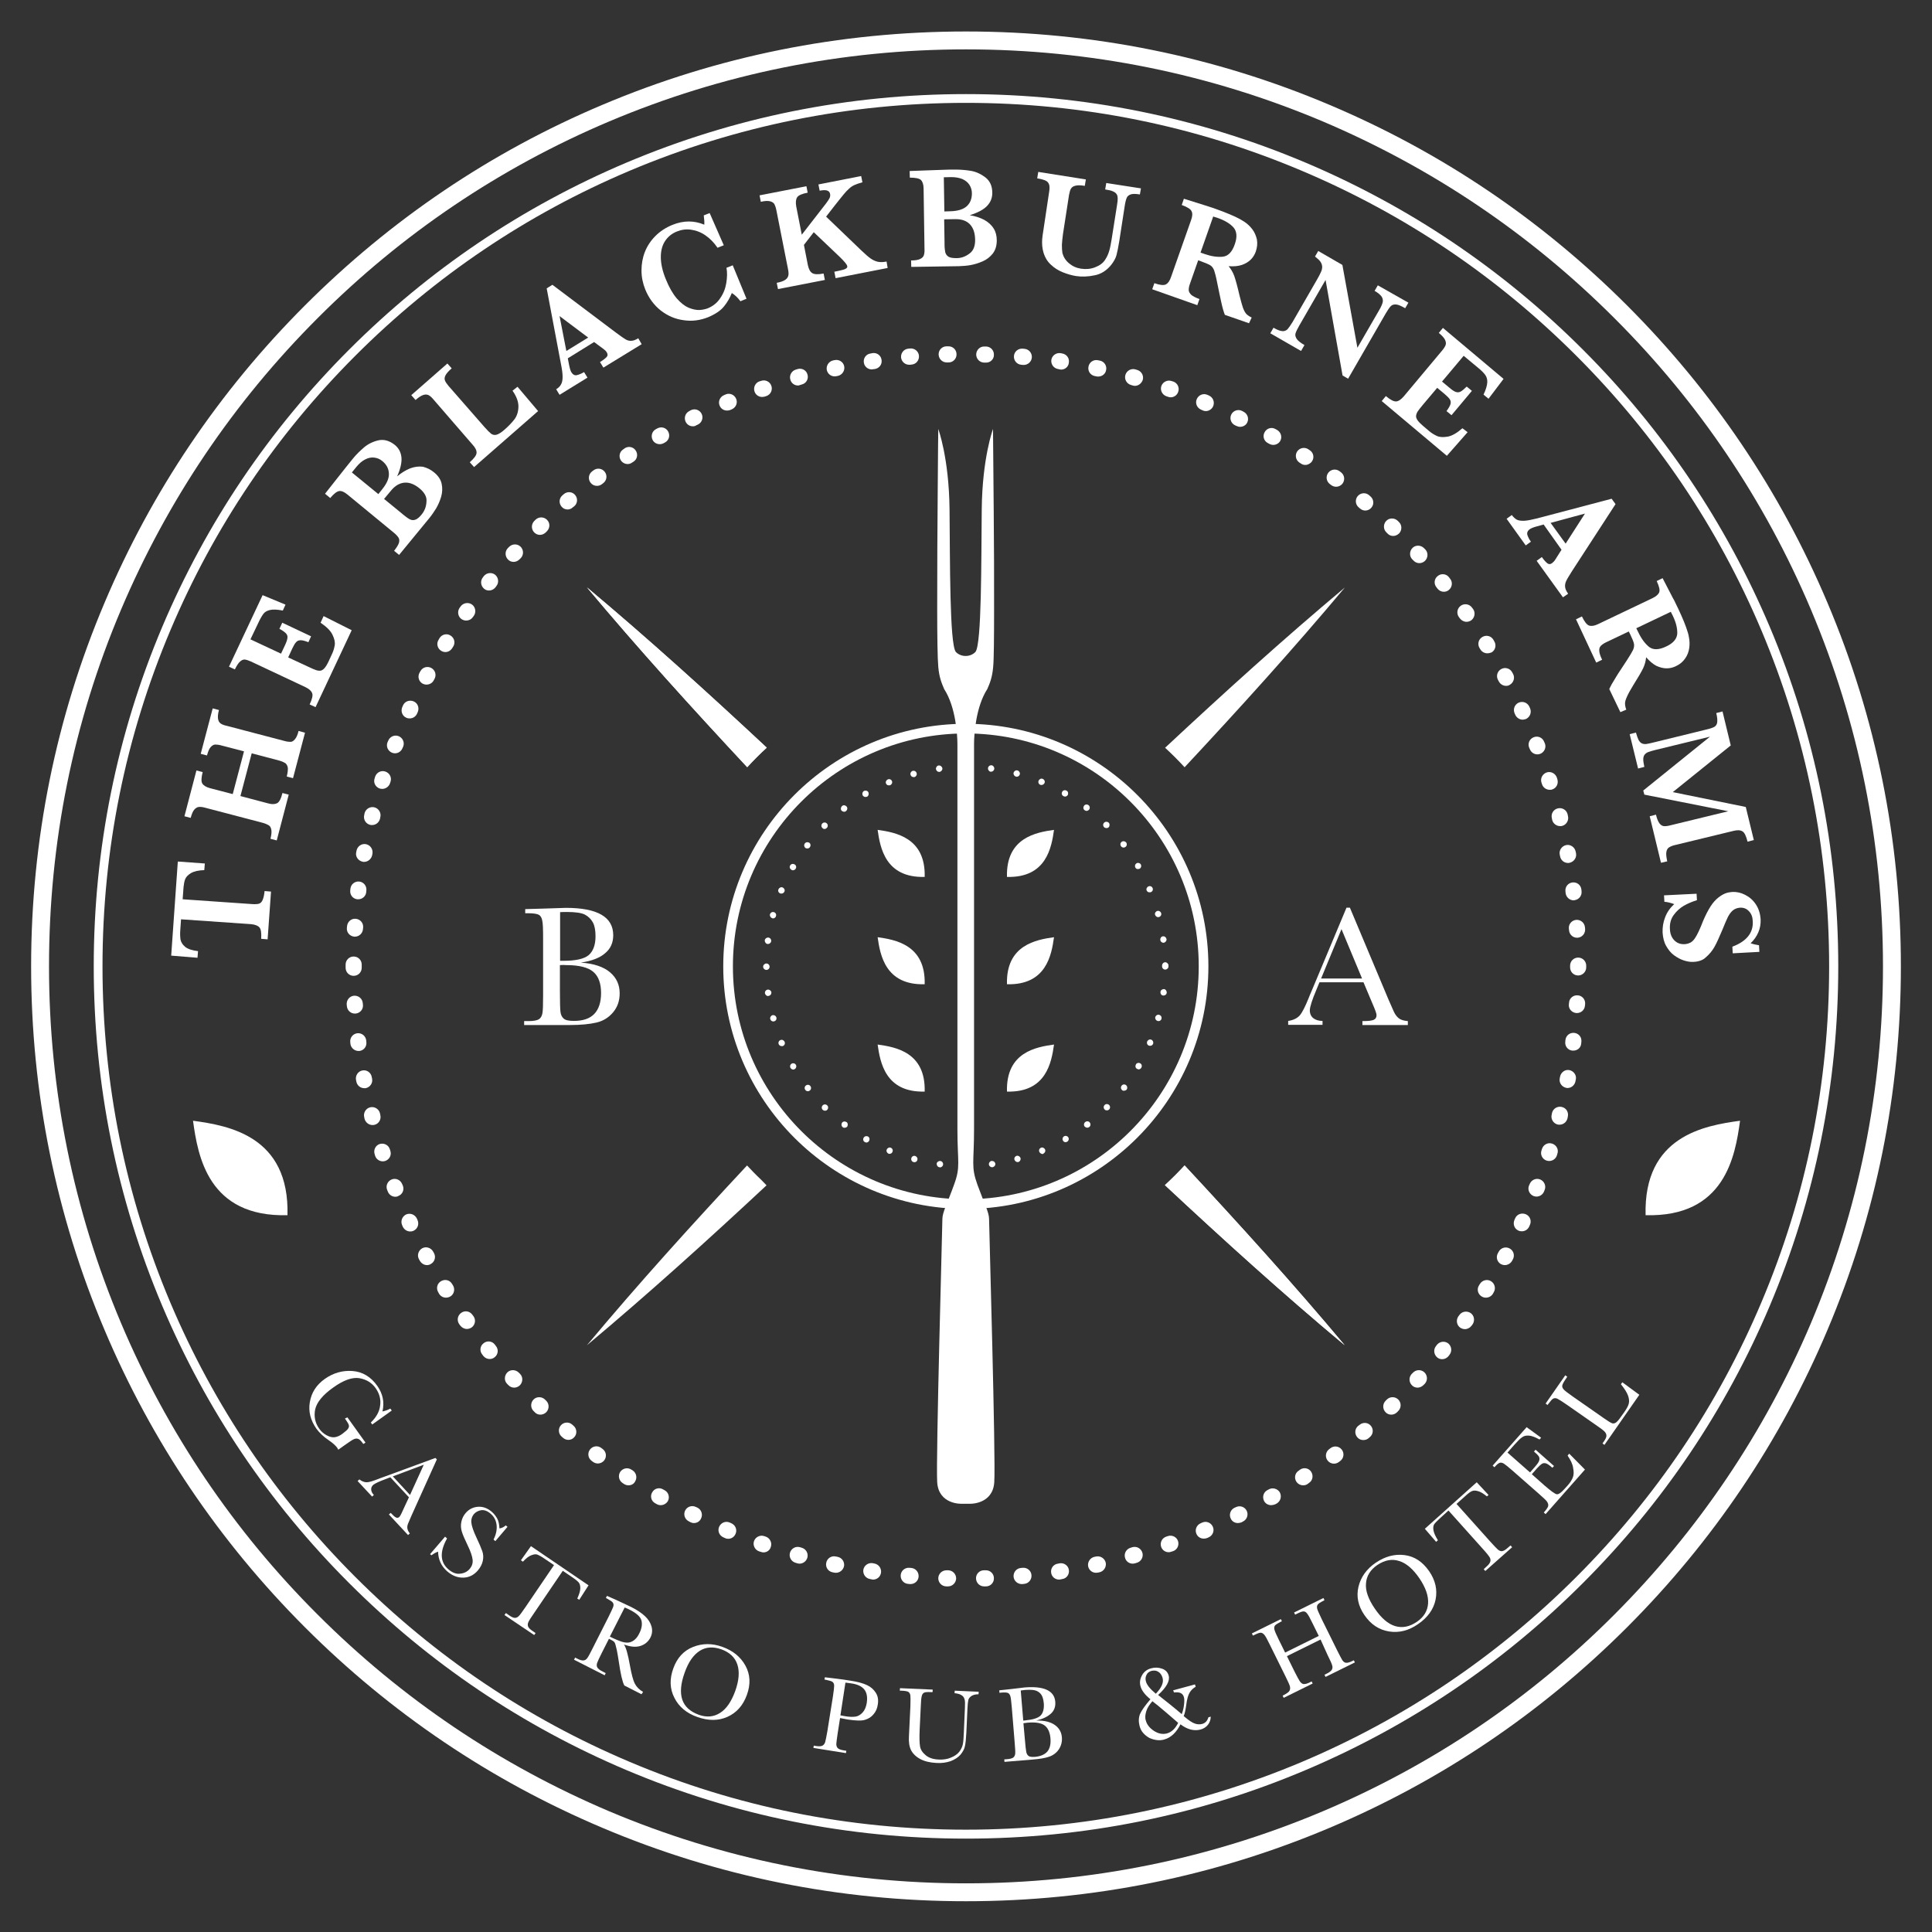 <?xml version="1.0" encoding="utf-8"?>
<!-- Generator: Adobe Illustrator 25.2.1, SVG Export Plug-In . SVG Version: 6.00 Build 0)  -->
<svg version="1.1" id="Layer_1" xmlns="http://www.w3.org/2000/svg" xmlns:xlink="http://www.w3.org/1999/xlink" x="0px" y="0px"
	 viewBox="0 0 1080 1080" style="enable-background:new 0 0 1080 1080;" xml:space="preserve">
<rect x="0" y="0" width="1080" height="1080" fill="#333333" stroke="none"/>
<style type="text/css">
	.st0{fill:#FFFFFF;}
	.st1{fill:#120B2B;}
</style>
<g>
	<g>
		<g>
			<g>
				<g>
					<path class="st0" d="M114.5,482.7l-0.3,3.7c-3.3,0.1-5.8,0.7-7.5,1.7c-1.6,1-2.7,2.1-3.2,3.4s-0.7,2.7-0.9,4.4l-0.5,6.8l39,2.7
						c1.5,0.1,2.8,0,3.6-0.2c0.9-0.3,1.6-0.9,2.1-2.1c0.5-1.1,0.9-2.8,1.1-5l3.6,0.3l-1.9,26.7l-3.6-0.3c0.2-3.3-0.1-5.4-1-6.4
						s-2.5-1.6-4.8-1.8l-39-2.7l-0.4,5.7c-0.2,2.2-0.1,4.1,0.1,5.6c0.3,1.5,1.1,2.8,2.6,4.1c1.5,1.2,3.9,2,7.2,2.4l-0.3,3.7
						l-14.7-1.2l3.7-52.6L114.5,482.7z"/>
				</g>
				<g>
					<path class="st0" d="M170.5,409.6l-6.7,25.4l-3.5-0.9c0.5-2.1,0.7-3.7,0.6-4.9c-0.2-1.2-0.7-2-1.4-2.6c-0.8-0.5-1.9-1-3.3-1.4
						l-15.5-4.1l-6.3,23.9l15.5,4.1c2.1,0.6,3.8,0.5,5-0.1s2.2-2.5,3-5.7l3.5,0.9l-6.7,25.6l-3.5-0.9c0.5-2.1,0.7-3.7,0.5-4.9
						c-0.2-1.2-0.6-2.1-1.4-2.6c-0.8-0.5-1.9-1-3.3-1.4l-32.4-8.5c-1.4-0.4-2.6-0.5-3.5-0.4s-1.7,0.6-2.5,1.5s-1.4,2.4-2,4.6
						l-3.5-0.9l6.7-25.6l3.5,0.9c-0.8,3.1-0.9,5.3-0.2,6.4c0.7,1.1,2.1,2,4.3,2.6l12.7,3.3l6.3-23.9l-12.7-3.3
						c-1.4-0.4-2.6-0.5-3.5-0.5c-0.9,0.1-1.7,0.6-2.5,1.5s-1.4,2.5-2,4.6l-3.5-0.9l6.7-25.4l3.5,0.9c-0.6,2.2-0.7,3.8-0.5,5
						s0.7,2,1.4,2.5c0.7,0.5,1.8,1,3.3,1.3l32.4,8.5c1.4,0.4,2.5,0.5,3.4,0.5s1.7-0.5,2.5-1.5c0.8-0.9,1.5-2.5,2-4.6L170.5,409.6z"
						/>
				</g>
				<g>
					<path class="st0" d="M180.9,344.4l15.7,7.9l-20.2,43l-3.3-1.5c1.4-3,1.9-5.1,1.4-6.3c-0.5-1.3-1.7-2.4-3.8-3.4l-30.4-14.3
						c-1.4-0.6-2.5-1-3.4-1.1s-1.8,0.3-2.7,1.1c-0.9,0.8-1.9,2.3-2.9,4.4l-3.3-1.5l18.8-40l12.8,5.3l-1.5,3.3
						c-3.1-0.6-5.5-0.7-7.2-0.3c-1.7,0.4-2.9,1.1-3.7,2.2s-1.8,2.8-2.9,5.2l-4.3,9l17.1,8l2.3-4.9c0.8-1.7,1.2-3,1.3-4
						s-0.2-1.8-0.9-2.5s-1.9-1.6-3.6-2.5l1.6-3.4l16.1,7.6l-1.5,3.3c-1.8-0.7-3.2-1.1-4.3-1.1c-1,0-1.9,0.3-2.5,1
						c-0.7,0.7-1.4,1.9-2.2,3.6l-2.3,5l11.4,5.3c1.9,0.9,3.3,1.5,4.2,1.8s1.8,0.4,2.5,0.3s1.5-0.6,2.2-1.4s1.5-2.1,2.3-3.8l1.8-3.9
						c0.8-1.6,1.3-3.3,1.6-5s-0.1-3.6-1.2-5.9c-1-2.2-3.3-4.5-6.7-6.8L180.9,344.4z"/>
				</g>
				<g>
					<path class="st0" d="M242.7,264.1c2.3,1.9,3.7,4,4.2,6.4s0.4,4.8-0.3,7.2c-0.7,2.4-1.7,4.6-2.8,6.5c-1.2,1.9-2.4,3.7-3.7,5.3
						l-17,20.7l-2.8-2.3c1.4-1.8,2.3-3.2,2.7-4.4c0.3-1.1,0.3-2.1-0.2-2.9s-1.3-1.7-2.5-2.7l-26-21.4c-1.8-1.5-3.4-2.2-4.7-2
						s-3,1.5-5,3.9l-2.9-2.4c2.4-3,4.6-5.8,6.7-8.5c2.1-2.7,3.9-4.9,5.3-6.7c1.4-1.7,2.3-2.9,2.9-3.6l0.9-1.1
						c1.7-2.1,3.8-4.1,6.1-6.1c2.3-1.9,5-3.2,8.1-3.9c3.1-0.6,6.1,0.3,9,2.6c2.2,1.8,3.4,4.1,3.7,6.9s-0.5,6.4-2.4,10.7
						c2.4-2,4.8-3.5,7.3-4.5c2.5-0.9,4.8-1.2,7.1-0.9C238.7,261.5,240.8,262.5,242.7,264.1z M213.8,257.8c-1.4-1.2-2.9-1.8-4.6-2
						c-1.6-0.2-3.3,0.1-5,1c-1.7,0.8-3.3,2.2-4.9,4.1l-2.6,3.2l14.8,12.1l2-2.5c2.7-3.3,4-6.2,3.9-8.9
						C217.3,262,216.1,259.7,213.8,257.8z M234.5,273c-2.8-2.3-5.6-3.4-8.3-3.2s-5.2,1.6-7.4,4.2l-4.1,4.9l9.9,8.1l0.8,0.7
						c1.5,1.2,2.7,2.1,3.7,2.6s2,0.6,3.1,0.2s2.2-1.3,3.5-2.9c1.7-2.1,2.6-4.5,2.7-7.2C238.7,277.8,237.3,275.3,234.5,273z"/>
				</g>
				<g>
					<path class="st0" d="M289.3,216.2l11.5,13.6L265,261.1l-2.4-2.7c2.5-2.2,3.7-3.9,3.8-5.2c0.1-1.3-0.6-2.9-2.2-4.6l-21.9-25.3
						c-1-1.2-1.9-2-2.7-2.4s-1.8-0.5-3-0.1s-2.6,1.3-4.3,2.8l-2.4-2.7l20.2-17.7l2.4,2.7c-1.7,1.5-2.8,2.7-3.4,3.8
						c-0.6,1.1-0.7,2.1-0.4,2.9c0.3,0.9,1,1.9,2,3.1l20.2,23.1c1.6,1.8,2.8,3,3.7,3.7c0.9,0.6,1.9,0.8,3,0.5s2.6-1.2,4.4-2.8
						c2.3-2,4.1-3.9,5.5-5.7s2.2-4.1,2.3-6.9c0.1-2.8-0.9-5.8-3.3-9.2L289.3,216.2z"/>
				</g>
				<g>
					<path class="st0" d="M358.7,192.4l-21.4,13.1l-1.9-3.1c1.8-1.1,3-2.1,3.7-2.8c0.7-0.8,0.7-1.6,0.1-2.6c-0.4-0.7-1-1.3-1.7-1.8
						l-5.4-4l-14.7,9.1l0.7,3.6c0.4,2,0.8,3.4,1.3,4.2c0.8,1.3,1.9,1.9,3.1,1.6c1.3-0.3,2.6-0.9,4-1.7l1.9,3.1l-15.6,9.6l-1.9-3.1
						c1.3-0.8,2.2-1.7,2.7-2.7c0.6-1,0.9-2.4,0.9-4.2s-0.3-4.2-0.9-7.1l-8-42.4l3.2-2l35.6,26.8c2.5,1.9,4.3,3.1,5.3,3.7
						c1,0.6,2.1,0.9,3.2,0.8c1.1,0,2.4-0.5,3.9-1.4L358.7,192.4z M328.8,188.7l-16-12l3.8,19.5L328.8,188.7z"/>
				</g>
				<g>
					<path class="st0" d="M417.3,167l-3.4,1.4c-1.4-1.9-2.9-3.4-4.8-4.6c-1.1,2.7-2.5,5.2-4.4,7.5c-1.8,2.3-4.8,4.3-8.8,6
						c-4.5,1.8-9,2.4-13.7,1.7c-4.7-0.6-8.9-2.4-12.8-5.4c-3.8-3-6.7-6.9-8.7-11.8c-1.4-3.5-2.1-7-2.1-10.6s0.6-7.1,1.9-10.4
						c1.3-3.3,3.3-6.3,5.9-8.9c2.6-2.6,5.8-4.7,9.5-6.2c6.2-2.5,12.1-2.5,17.8-0.1c0.1-1.3,0-3-0.3-5.2l3.3-1.3l7.9,18l-3.5,1.4
						c-1.9-2.8-4.1-5.1-6.7-6.9s-5.3-2.8-8.1-3.2c-2.8-0.4-5.4,0-7.9,1c-2.8,1.1-5,2.9-6.6,5.3c-1.6,2.4-2.4,5.4-2.4,9
						s0.9,7.8,2.8,12.4c1.8,4.5,3.9,8.1,6.1,10.7c2.3,2.6,4.5,4.3,6.6,5.2c2.2,0.9,4.1,1.3,5.9,1.3c1.8-0.1,3.3-0.4,4.7-0.9
						c3-1.2,5.4-3.1,7.1-5.7c1.8-2.6,2.9-5.4,3.4-8.5s0.6-5.9,0.1-8.5l3.5-1.4L417.3,167z"/>
				</g>
				<g>
					<path class="st0" d="M496.2,149.8l-29.1,5.7l-0.7-3.6l2.4-0.5c2-0.4,3.4-0.8,4-1.2c0.7-0.4,1-0.9,0.8-1.5
						c-0.2-0.9-1.6-2.6-4.3-5.2l-14.4-13.7l-5.5,7.1l2.2,11.3c0.5,2.3,1.3,3.8,2.5,4.5s3.3,0.8,6.3,0.2l0.7,3.6l-26.2,5.1l-0.7-3.5
						c2.2-0.4,3.8-1,4.8-1.7s1.5-1.5,1.7-2.4s0.1-2.1-0.2-3.6l-6.5-32.9c-0.3-1.5-0.7-2.6-1.1-3.4c-0.5-0.8-1.3-1.3-2.5-1.6
						c-1.2-0.3-2.9-0.2-5.1,0.3l-0.7-3.6l26.2-5.1l0.7,3.6c-3.2,0.6-5.2,1.5-5.9,2.6c-0.7,1.1-0.9,2.8-0.5,5.1l3.1,15.8l13.5-17.4
						c0.9-1.2,1.6-2.2,2-3s0.5-1.7,0.3-2.5c-0.4-1.9-2.3-2.4-5.8-1.7l-0.7-3.5l23.9-4.7l0.7,3.5c-1.8,0.5-3.3,1-4.4,1.5
						s-2.2,1.2-3.1,2.1c-1,0.9-2,1.9-3.1,3.3c-1.1,1.3-2.8,3.5-5.2,6.5l-4.5,5.8l19.8,19c2.1,2,3.8,3.5,5.1,4.4
						c1.3,0.9,2.6,1.5,3.9,1.8s3,0.3,5-0.1L496.2,149.8z"/>
				</g>
				<g>
					<path class="st0" d="M557.2,134.3c0,3-0.7,5.4-2.2,7.4c-1.5,1.9-3.4,3.4-5.7,4.4s-4.6,1.7-6.8,2.1c-2.2,0.4-4.4,0.5-6.4,0.6
						l-26.7,0.4l-0.1-3.6c2.3,0,4-0.3,5-0.8c1.1-0.5,1.8-1.2,2.1-2c0.3-0.9,0.5-2.1,0.4-3.6l-0.5-33.7c0-2.4-0.6-4-1.5-4.9
						c-1-0.9-3.1-1.3-6.2-1.3l-0.1-3.7c3.8-0.1,7.4-0.3,10.9-0.4c3.4-0.1,6.3-0.2,8.5-0.3c2.2-0.1,3.8-0.1,4.7-0.1h1.5
						c2.7,0,5.6,0.2,8.6,0.7s5.7,1.8,8.2,3.7c2.5,2,3.8,4.8,3.8,8.6c0,2.8-0.9,5.2-2.9,7.3c-2,2.1-5.2,3.8-9.7,5.2
						c3.1,0.5,5.8,1.4,8.1,2.6c2.3,1.3,4.1,2.9,5.3,4.9C556.6,129.5,557.2,131.8,557.2,134.3z M543.3,108.1c0-1.8-0.5-3.4-1.4-4.8
						s-2.2-2.4-3.9-3.2c-1.7-0.7-3.8-1.1-6.3-1.1l-4.1,0.1l0.3,19.1l3.2-0.1c4.2-0.1,7.3-1,9.3-2.8
						C542.3,113.6,543.3,111.2,543.3,108.1z M545.1,133.8c-0.1-3.6-1-6.4-2.9-8.4s-4.6-2.9-8-2.9l-6.4,0.1l0.2,12.8v1.1
						c0,1.9,0.2,3.5,0.4,4.5c0.3,1.1,0.9,1.9,1.8,2.5c1,0.6,2.5,0.8,4.5,0.8c2.7,0,5.1-0.9,7.3-2.6
						C544.2,140.1,545.2,137.4,545.1,133.8z"/>
				</g>
				<g>
					<path class="st0" d="M637.2,108.7c-2.4-0.4-4.1-0.4-5.2,0c-1.1,0.4-1.9,1.1-2.2,2c-0.4,1-0.8,2.5-1.1,4.6l-3,19.4
						c-0.6,3.6-1.1,6.2-1.6,8s-1.5,3.5-2.8,5.2c-2.5,3.2-5.7,5.3-9.4,6c-3.7,0.8-7.3,0.9-10.5,0.4c-2.4-0.4-4.8-1.1-7.3-2.1
						s-4.7-2.4-6.6-4.2c-2-1.8-3.3-4-4.1-6.5c-0.4-1.4-0.7-2.8-0.8-4.1c-0.1-1.4-0.1-2.6,0-3.8s0.3-2.7,0.6-4.5l3.3-22
						c0.4-2.3,0.2-4-0.6-5c-0.7-1.1-2.8-1.9-6.1-2.4l0.6-3.6l26.6,4.2l-0.6,3.6c-2.3-0.4-4-0.4-5.2-0.1s-2,0.8-2.5,1.6
						c-0.5,0.8-0.8,2-1.1,3.5l-3.4,22c-0.3,2.3-0.5,4.2-0.6,6c0,1.7,0.1,3.3,0.3,4.6c0.6,2.2,1.8,4.1,3.7,5.7c1.9,1.6,4.1,2.6,6.7,3
						c2.7,0.4,5.4,0.2,7.9-0.8c2.6-1,4.5-2.4,5.7-4.4c1-1.5,1.7-3.2,2.2-4.9s0.9-3.8,1.3-6.3l3-19c0.3-1.7,0.4-3,0.4-3.8
						s-0.1-1.6-0.5-2.3c-0.4-0.7-1.1-1.3-2.1-1.7c-1-0.5-2.5-0.8-4.4-1.1l0.6-3.6l19.4,3L637.2,108.7z"/>
				</g>
				<g>
					<path class="st0" d="M698.2,180.7l-13.5-4.7c-0.3-0.7-0.6-1.7-1-3s-0.7-2.8-1.1-4.5c-0.4-1.7-0.7-3.1-0.9-4.2l-1.4-6.8
						c-0.6-3.1-1.2-5.2-1.6-6.4c-0.5-1.2-1.1-2.1-2-2.7c-0.9-0.6-2.6-1.3-5-2.2l-1.9-0.7l-4.6,13.1c-0.5,1.4-0.7,2.5-0.7,3.5
						c0,0.9,0.5,1.8,1.4,2.7c0.9,0.8,2.5,1.6,4.6,2.4l-1.2,3.4l-25.2-8.9l1.2-3.4c3.1,1.1,5.2,1.3,6.4,0.7s2.2-2,2.9-4.1l11.2-31.8
						c0.8-2.2,0.9-3.8,0.3-5c-0.5-1.2-2.4-2.4-5.5-3.5l1.2-3.5l11.8,3.7c0.9,0.3,1.9,0.6,3.1,1c1.2,0.4,2.2,0.7,3.2,1.1
						c0.8,0.3,2,0.7,3.8,1.4c2.5,1,4.8,1.9,6.9,2.9c2.1,1,3.7,1.9,4.9,2.7c1.7,1.1,3.2,2.5,4.5,4.2s2.1,3.6,2.6,5.7
						c0.4,2.2,0.2,4.4-0.6,6.8c-0.6,1.7-1.5,3.2-2.8,4.5s-3,2.3-5,3c-2.1,0.7-4.5,0.9-7.4,0.7c1.4,1.7,2.5,3.6,3.2,5.6
						s1.7,5.6,2.9,10.8c0.7,2.9,1.4,5.2,1.9,6.8c0.6,1.6,1.2,2.7,1.9,3.5c0.7,0.7,1.7,1.4,3,2L698.2,180.7z M690.3,136.4
						c1.4-4,1.1-7.1-0.8-9.3c-2-2.2-4.9-3.9-8.9-5.3c-0.5-0.2-1-0.3-1.3-0.4s-0.7-0.2-1.1-0.4l-7.1,20.2l2.3,0.8
						c3.7,1.3,7.1,1.8,10.1,1.5C686.5,143.2,688.8,140.9,690.3,136.4z"/>
				</g>
				<g>
					<path class="st0" d="M785.5,172.3c-2.2-1.3-3.9-2-5.1-2.1c-1.2-0.1-2.2,0.2-2.9,0.9s-1.7,2.1-2.8,4l-21.1,36.6l-3.1-1.8
						l-9.5-53.4L726.3,182c-1.1,1.9-1.8,3.4-2.1,4.4s0,2,0.7,3.1c0.7,1,2.2,2.2,4.3,3.4l-1.9,3.3l-17.2-9.9l1.8-3.1
						c2,1.2,3.7,1.8,4.9,1.9c1.2,0.1,2.1-0.3,2.9-1c0.7-0.8,1.6-2.1,2.8-4l13.6-23.6c1.1-1.9,1.9-3.4,2.3-4.4c0.5-1,0.7-2,0.7-2.9
						s-0.3-1.9-0.9-2.8c-0.6-0.9-1.7-1.9-3.1-3l1.8-3.1l13.5,7.8l8.4,46.3l12.2-21.1c1-1.7,1.6-3.1,1.9-4.2c0.3-1.1,0.1-2.1-0.5-3.2
						c-0.7-1-2-2.2-4-3.3l1.8-3.1l17.1,9.7L785.5,172.3z"/>
				</g>
				<g>
					<path class="st0" d="M820.4,241.6l-11.6,13.2l-36.4-30.6l2.3-2.8c2.5,2.1,4.4,3.1,5.8,3c1.3-0.1,2.7-1.1,4.2-2.8l21.5-25.7
						c1-1.2,1.6-2.2,1.9-3c0.3-0.8,0.2-1.8-0.3-2.9c-0.5-1.1-1.7-2.4-3.5-3.9l2.3-2.8l33.9,28.5l-8.4,11.1l-2.8-2.3
						c1.4-2.9,2-5.2,2.1-6.9s-0.4-3.1-1.2-4.2c-0.8-1.1-2.2-2.5-4.3-4.2l-7.7-6.4l-12.1,14.4l4.2,3.5c1.4,1.2,2.6,2,3.5,2.3
						s1.8,0.3,2.7-0.2s2-1.4,3.4-2.8l2.9,2.4l-11.4,13.6l-2.8-2.3c1.2-1.6,1.9-2.9,2.2-3.8c0.3-1,0.2-1.9-0.3-2.7s-1.5-1.8-2.9-3
						l-4.2-3.5l-8.1,9.6c-1.3,1.6-2.3,2.8-2.8,3.6s-0.8,1.6-0.9,2.4c-0.1,0.8,0.2,1.6,0.8,2.5s1.6,1.9,3.1,3.2l3.3,2.8
						c1.4,1.2,2.9,2.1,4.4,2.8s3.5,0.8,6,0.4c2.4-0.4,5.2-2,8.3-4.7L820.4,241.6z"/>
				</g>
				<g>
					<path class="st0" d="M873.7,333.9L859,313.5l2.9-2.1c1.2,1.7,2.3,2.9,3.1,3.5s1.7,0.6,2.6-0.1c0.6-0.5,1.2-1,1.7-1.8l3.6-5.7
						l-10-14.1l-3.6,1c-2,0.5-3.4,1.1-4.1,1.6c-1.3,0.9-1.7,2-1.4,3.2c0.4,1.2,1,2.5,2,3.8l-2.9,2.1L842.2,290l2.9-2.1
						c0.9,1.2,1.8,2,2.8,2.6c1,0.5,2.5,0.7,4.3,0.6s4.1-0.6,7-1.3l41.7-11l2.2,3l-24.3,37.4c-1.7,2.7-2.8,4.5-3.3,5.6
						s-0.7,2.1-0.6,3.3c0.1,1.1,0.7,2.4,1.7,3.8L873.7,333.9z M875.2,303.9l10.8-16.8l-19.2,5.2L875.2,303.9z"/>
				</g>
				<g>
					<path class="st0" d="M905.8,398.1l-6.2-12.9c0.3-0.7,0.8-1.7,1.4-2.8c0.7-1.2,1.5-2.5,2.4-4s1.7-2.7,2.3-3.6l3.8-5.8
						c1.7-2.6,2.8-4.5,3.4-5.7c0.5-1.2,0.7-2.3,0.5-3.4s-0.9-2.8-2-5.1l-0.9-1.8l-12.6,6c-1.3,0.6-2.3,1.3-3,2s-1,1.6-0.9,2.9
						s0.6,2.9,1.6,4.9l-3.3,1.6L881,346.2l3.3-1.6c1.4,2.9,2.7,4.6,4,5.1c1.3,0.4,2.9,0.2,5-0.8l30.4-14.5c2.1-1,3.3-2.1,3.8-3.3
						c0.5-1.2,0-3.3-1.4-6.3l3.3-1.6l5.7,11c0.5,0.8,1,1.8,1.5,2.9s1,2.1,1.5,3.1c0.3,0.7,0.9,2,1.7,3.7c1.1,2.4,2,4.7,2.8,6.9
						c0.8,2.2,1.3,4,1.5,5.3c0.4,2,0.5,4,0.2,6.1s-1,4.1-2.3,5.9c-1.2,1.8-3,3.3-5.2,4.3c-1.6,0.8-3.3,1.2-5.2,1.2
						c-1.8,0-3.7-0.5-5.7-1.4c-1.9-1-3.8-2.6-5.7-4.8c-0.2,2.2-0.8,4.3-1.7,6.2c-0.9,1.9-2.8,5.1-5.6,9.6c-1.6,2.6-2.7,4.6-3.4,6.2
						c-0.7,1.5-1.1,2.8-1.1,3.8s0.2,2.2,0.7,3.5L905.8,398.1z M931.6,361.3c3.8-1.8,5.8-4.2,6-7.1c0.1-2.9-0.7-6.3-2.5-10
						c-0.3-0.5-0.4-0.9-0.6-1.2c-0.2-0.3-0.3-0.6-0.5-1l-19.3,9.2l1.1,2.2c1.7,3.6,3.7,6.3,6,8.2
						C924.1,363.4,927.3,363.4,931.6,361.3z"/>
				</g>
				<g>
					<path class="st0" d="M928.5,482.3l-6.3-26l3.5-0.9c0.5,2.2,1.2,3.8,1.9,4.8c0.7,0.9,1.5,1.5,2.4,1.6s2.1,0,3.6-0.4l32.5-7.9
						l-46.9-9.3l-0.6-2.3l37.3-30.1l-30.8,7.5c-1.6,0.4-2.9,0.8-3.7,1.1c-0.8,0.3-1.5,0.8-2,1.4s-0.8,1.5-0.8,2.6s0.2,2.5,0.6,4.3
						l-3.5,0.9l-4.7-19.2l3.5-0.9c0.5,1.8,1,3.2,1.5,4.2c0.5,0.9,1.2,1.6,1.9,1.9s1.5,0.4,2.4,0.3s2.1-0.4,3.8-0.8l29.4-7.2
						c2.2-0.5,3.7-1,4.7-1.5c0.9-0.5,1.5-1.3,1.7-2.4c0.2-1.2,0.1-3-0.5-5.4l3.5-0.9l4.6,19l-32.4,26.1l40.8,8.3l4.5,18.5l-3.5,0.9
						c-0.8-3.2-1.7-5.1-2.9-5.8c-1.2-0.7-2.8-0.8-5.1-0.2l-32.6,7.9c-1.4,0.3-2.5,0.8-3.3,1.3s-1.3,1.4-1.5,2.6s0,2.9,0.5,5.2
						L928.5,482.3z"/>
				</g>
				<g>
					<path class="st0" d="M946.6,537.7c-1.7,0.1-3.4-0.2-5.3-0.8c-1.9-0.6-3.7-1.6-5.5-2.9c-1.8-1.3-3.2-3.1-4.4-5.2s-1.8-4.6-2-7.5
						c-0.1-2.8,0.3-5.7,1.4-8.5c1.1-2.9,2.8-5.3,5.1-7.4c-2-0.7-3.8-1.2-5.5-1.3l-0.2-3.6l18.2-0.9l0.2,3.6c-2.6,0.8-5,1.8-7.3,3.1
						c-2.2,1.3-4.1,3-5.7,5.2c-1.6,2.2-2.3,4.8-2.1,7.9c0.1,2.7,1,4.8,2.5,6.3s3.4,2.2,5.7,2.1c1.3-0.1,2.3-0.4,3.3-0.9
						c0.9-0.5,1.7-1.3,2.4-2.3s1.4-2.3,2.2-4s1.6-3.6,2.4-5.7c1.4-3.3,2.8-6,4.2-8.2s2.9-3.8,4.3-4.9c1.4-1.1,2.7-1.9,4-2.4
						s2.6-0.7,3.9-0.8c2.4-0.1,4.8,0.4,7.1,1.6c2.4,1.2,4.4,2.9,6,5.3s2.5,5.2,2.7,8.5c0.1,2.5-0.3,4.9-1.3,7.2s-2.4,4.3-4.3,6.1
						c1.1,0.4,2.7,0.8,4.7,1.1l0.2,3.7l-14.9,0.8l-0.2-3.7c8-3,11.8-7.8,11.4-14.3c-0.1-2.4-0.8-4.2-2.2-5.6c-1.3-1.4-3-2-4.9-1.9
						c-1.5,0.1-2.9,0.6-4,1.5s-2,2.2-2.8,3.7c-0.7,1.5-1.8,3.9-3.1,7.2c-1.7,4-3.1,7.2-4.4,9.5c-1.3,2.3-2.9,4.2-4.9,5.9
						C952,536.7,949.5,537.6,946.6,537.7z"/>
				</g>
			</g>
		</g>
		<g>
			<g>
				<g>
					<path class="st0" d="M194.2,792.3l10.1,14.1l-1.2,0.8c-1.1-1.6-2-2.5-2.7-2.8s-1.5-0.3-2.3,0c-0.9,0.3-2.7,1.5-5.5,3.5
						l-3.5,2.5c-0.2-0.4-0.4-0.8-0.6-1.1c-0.9-1.2-2.4-2.6-4.6-4.1c-3-2-5.3-4.2-7-6.5c-3.3-4.7-4.6-9.7-3.7-14.9
						c0.9-5.3,3.6-9.6,8.4-13c4.7-3.3,9.8-4.8,15.4-4.4c5.6,0.4,10.3,3.2,13.9,8.3c3.1,4.4,4.1,9.1,2.9,14.3c1.5-0.3,3-0.8,4.4-1.6
						l0.8,1.1l-10.9,7.8l-0.8-1.1c3-2.9,4.8-6,5.2-9.5c0.5-3.5-0.4-6.7-2.5-9.7c-2.2-3.1-5.2-4.9-9.2-5.6c-3.9-0.6-8.8,1.1-14.6,5.3
						c-5.8,4.1-9.1,8.2-10,12.1c-0.8,3.9-0.1,7.5,2.2,10.8c1.2,1.7,2.6,2.9,4.3,3.8c1.7,0.9,3.2,1.2,4.5,1s2.8-0.8,4.2-1.9
						c1.7-1.3,2.8-2.2,3.2-2.9c0.4-0.6,0.6-1.3,0.4-1.9c-0.1-0.6-0.7-1.6-1.6-2.9l-0.6-0.8L194.2,792.3z"/>
				</g>
				<g>
					<path class="st0" d="M228.6,837l-10.4-11.2l-2.6,1c-3.8,1.4-6,2.5-6.9,3.2c-0.9,0.8-1.3,1.7-1.2,2.8c0.1,1,0.6,2,1.5,2.9
						l-1,0.9l-8.1-8.7l1-0.9c1.4,1.1,2.8,1.6,4.1,1.6s3.5-0.7,6.6-1.9c0.3-0.1,1.4-0.6,3.5-1.3l28.3-10.4l0.8,0.8L230,847.3
						l-1.8,4.2c-0.4,0.9-0.6,1.9-0.5,2.7c0.1,0.9,0.5,1.9,1.4,3l-1,0.9l-10.7-11.5l1-0.9c1.3,1.4,2.3,2.3,3,2.6s1.3,0.2,1.9-0.4
						c0.3-0.3,1-1.5,1.9-3.6L228.6,837z M229.2,835.7l7.7-16.9l-17.3,6.5L229.2,835.7z"/>
				</g>
				<g>
					<path class="st0" d="M240.4,868.8l8.4-9.8l1.1,1c-4.2,7.5-3.9,13.3,0.8,17.3c2.1,1.8,4.3,2.7,6.5,2.4c2.2-0.2,4-1.1,5.3-2.6
						s1.9-3.2,1.7-5.2c-0.2-1.9-1.1-4.6-2.8-8.1c-1.5-3.1-2.6-5.6-3.2-7.5s-0.7-3.7-0.3-5.6c0.4-1.9,1.2-3.5,2.4-4.9
						c1.9-2.2,4.2-3.3,6.9-3.5c2.8-0.2,5.3,0.8,7.6,2.7c1.3,1.1,2.3,2.4,3.1,3.8c0.8,1.4,1.2,3.3,1.3,5.6c1.4-0.2,2.5-0.8,3.5-1.7
						l1,0.8l-6.8,8l-1-0.9c1.4-2.8,2-5.5,1.7-8.1s-1.4-4.7-3.3-6.3c-1.8-1.6-3.6-2.2-5.3-2c-1.7,0.3-3,1-4,2.1
						c-1.2,1.4-1.7,3.1-1.5,4.9c0.2,1.9,1.1,4.6,2.8,8.2c1.6,3.4,2.7,6,3.3,7.7c0.6,1.7,0.7,3.5,0.3,5.4c-0.4,1.9-1.3,3.6-2.7,5.3
						c-2.2,2.6-4.9,4-8.1,4.1c-3.2,0.1-6.2-1-9.1-3.5c-3.3-2.9-5-6.5-5.1-11c-1.1,0.3-2.3,1-3.7,2L240.4,868.8z"/>
				</g>
				<g>
					<path class="st0" d="M292.3,873l-1.1-0.8l5.6-7.9l32.2,21.9l-5.2,8.1l-1.1-0.7c1.1-2.4,1.7-4.4,1.7-5.8c0-1.4-0.3-2.5-0.9-3.2
						s-1.8-1.7-3.6-2.9l-5.3-3.6l-15.9,23.4c-1.8,2.6-2.9,4.3-3.3,5.2s-0.5,1.7-0.2,2.5s1.1,1.6,2.6,2.6l1.6,1.1l-0.8,1.1L282,902.8
						l0.8-1.1l1.7,1.2c1.4,1,2.5,1.5,3.3,1.5s1.5-0.3,2.2-1c0.7-0.6,1.9-2.4,3.8-5.1l15.9-23.4l-4.9-3.3c-2.1-1.5-3.7-2.3-4.5-2.6
						c-0.9-0.3-2-0.1-3.3,0.4C295.6,869.9,294.1,871.1,292.3,873z"/>
				</g>
				<g>
					<path class="st0" d="M358.6,947.1l-9.6-4.9c-1.1-2.1-2.1-6.5-3.1-13.4c-0.3-2.2-0.7-4.3-1.1-6.4c-0.5-2.1-0.8-3.4-1.1-4
						c-0.3-0.6-0.9-1.1-1.9-1.6l-1.4-0.7l-4,7.9c-1.4,2.8-2.3,4.7-2.6,5.6c-0.3,0.9-0.3,1.8,0.1,2.5s1.3,1.5,3,2.3l1.7,0.9l-0.6,1.2
						l-17.1-8.7l0.6-1.2l1.2,0.6c1.5,0.8,2.7,1.1,3.5,1s1.5-0.5,2-1.2c0.6-0.7,1.6-2.6,3.1-5.6l8.9-17.6c1.4-2.9,2.3-4.7,2.6-5.6
						c0.3-0.9,0.2-1.7-0.2-2.3c-0.4-0.6-1.5-1.3-3.3-2.3l-0.6-0.3l0.6-1.2l5.2,2.3c3.5,1.6,6.2,2.9,8.3,3.9c3.4,1.7,6,3.5,7.8,5.2
						s3,3.6,3.6,5.7c0.6,2.1,0.4,4.2-0.6,6.2c-1.2,2.3-3.1,3.9-5.6,4.7c-2.6,0.8-5.6,0.5-9.2-0.8c1.1,1.5,2.2,5.3,3.3,11.5
						c0.9,5,1.8,8.5,2.8,10.4s2.5,3.4,4.6,4.6L358.6,947.1z M340.9,914.9c1.3,0.6,2.7,1.3,4.2,1.9c1.4,0.6,2.8,1.1,4,1.3
						s2.3,0.2,3.2-0.1c0.9-0.3,1.9-0.8,2.7-1.6c0.9-0.8,1.7-1.9,2.4-3.4c1.3-2.5,1.7-4.9,1.2-7c-0.5-2.2-2.8-4.3-7.1-6.4
						c-0.7-0.3-1.4-0.7-2.3-1L340.9,914.9z"/>
				</g>
				<g>
					<path class="st0" d="M376.4,932.6c2.1-5.8,5.7-9.8,10.9-11.9c5.2-2.1,10.7-2.2,16.5-0.1c5.9,2.1,10.2,5.6,12.9,10.5
						c2.7,4.9,3,10.4,0.8,16.4c-2.1,5.8-5.7,9.9-10.8,12.2c-5.1,2.3-10.7,2.3-16.9,0.1c-6-2.1-10.3-5.7-12.8-10.7
						C374.4,944.1,374.2,938.6,376.4,932.6z M382.7,935.1c-2.2,6.1-2.6,11.1-1.3,15c1.3,3.9,4.4,6.7,9.3,8.5c4.3,1.5,8.2,1.2,11.7-1
						c3.6-2.2,6.4-6.3,8.6-12.3c2.1-5.9,2.5-10.8,1.2-14.8s-4.3-6.8-8.9-8.5c-4.6-1.6-8.6-1.4-12.1,0.8
						C387.6,925.1,384.8,929.1,382.7,935.1z"/>
				</g>
				<g>
					<path class="st0" d="M469.6,960.4l-1.3,8.3c-0.5,3.1-0.7,5.2-0.8,6.2c0,1,0.3,1.8,0.8,2.3c0.6,0.6,1.7,1,3.5,1.3l1.3,0.2
						l-0.2,1.3l-18.2-2.9l0.2-1.3l1.1,0.2c1.7,0.3,2.9,0.2,3.6-0.1s1.2-0.9,1.6-1.8c0.3-0.9,0.7-3,1.3-6.3l3.1-19.4
						c0.5-3.2,0.7-5.2,0.7-6.1c0-0.9-0.3-1.6-0.9-2.1c-0.5-0.4-1.8-0.8-3.8-1.2l-0.7-0.1l0.2-1.3l5,0.6c4,0.5,7.1,0.9,9.3,1.3
						c4.1,0.6,7.2,1.5,9.3,2.5c2.1,1,3.7,2.4,4.9,4.3c1.2,1.9,1.5,4,1.1,6.5c-0.3,2.2-1.1,4-2.4,5.5c-1.2,1.5-2.8,2.5-4.8,3.1
						c-1.9,0.6-5.2,0.5-9.7-0.2L469.6,960.4z M469.8,958.9l2.8,0.5c2.3,0.4,4.2,0.4,5.6,0.2c1.5-0.2,2.8-1,4-2.3s1.9-3,2.3-5.2
						c0.5-3.3,0.1-5.8-1.3-7.6s-3.8-3-7.5-3.5c-1.3-0.2-2.3-0.3-3.1-0.4L469.8,958.9z"/>
				</g>
				<g>
					<path class="st0" d="M533.7,945.1l13.4,0.6l-0.1,1.4c-1.8,0-3.1,0.4-4,1s-1.5,1.4-1.7,2.2s-0.4,2.5-0.5,4.9l-0.6,13.3
						c-0.2,3.4-0.4,5.9-0.8,7.6c-0.3,1.6-1.2,3.2-2.5,4.8c-1.3,1.5-3.2,2.7-5.5,3.6c-2.4,0.8-5,1.2-8,1c-3.6-0.2-6.6-0.9-9-2.2
						c-2.4-1.3-4.1-3-5.1-4.9c-1-2-1.4-4.6-1.2-7.8l0.2-4.1l0.6-12.5c0.1-3.2,0.1-5.3,0-6.2s-0.5-1.6-1.1-2s-1.9-0.6-3.9-0.7H503
						l0.1-1.4l18.3,0.8l-0.1,1.4h-0.8c-2-0.1-3.3,0-3.9,0.3c-0.6,0.3-1.1,0.9-1.3,1.8c-0.3,0.9-0.5,3-0.6,6.3l-0.6,12.6
						c-0.2,4.4-0.1,7.5,0.2,9.3c0.3,1.9,1.4,3.5,3.2,5s4.3,2.3,7.4,2.4c2.4,0.1,4.7-0.2,6.7-1.1c2-0.8,3.6-1.9,4.6-3.2
						s1.7-2.7,2-4.1c0.3-1.4,0.5-3.7,0.6-6.8l0.6-13.7c0.1-2.3,0.1-3.9-0.2-4.8s-0.7-1.7-1.6-2.2c-0.8-0.6-2.1-1-4-1.2L533.7,945.1z
						"/>
				</g>
				<g>
					<path class="st0" d="M579.3,961.8c4.6-0.1,8,0.8,10.4,2.5s3.7,4.1,3.9,6.9c0.2,2.5-0.4,4.7-1.7,6.7c-1.3,1.9-3.1,3.3-5.4,4.1
						c-2.3,0.8-5.4,1.3-9.3,1.6l-15.7,1.3l-0.1-1.4l1.5-0.1c1.7-0.1,2.9-0.5,3.5-0.9c0.6-0.5,1-1.2,1.1-2.1c0.1-0.9,0-3.1-0.3-6.4
						l-1.6-19.5c-0.3-3.2-0.5-5.3-0.8-6.3c-0.3-0.9-0.7-1.5-1.3-1.8s-2-0.4-4-0.2l-0.8,0.1l-0.1-1.4l6.6-0.7l7.5-0.9
						c10.9-0.9,16.7,1.8,17.2,8c0.2,2.6-0.5,4.8-2.3,6.5C585.7,959.6,583,960.9,579.3,961.8z M572,961.8c0.5,0,0.9,0,1.2-0.1
						c4.2-0.4,7.1-1.3,8.5-2.7c1.4-1.5,2-3.7,1.8-6.7c-0.2-2.1-0.6-3.7-1.3-4.8s-1.7-1.9-3-2.4s-3.4-0.6-6.3-0.4
						c-0.8,0.1-1.6,0.2-2.3,0.3L572,961.8z M572.1,963.3l0.8,8.9c0.3,3.8,0.6,6.2,0.8,7.2s0.7,1.8,1.3,2.2c0.6,0.5,1.9,0.6,3.6,0.5
						c3.1-0.3,5.4-1.3,6.9-3c1.4-1.7,2-4.2,1.7-7.5s-1.4-5.7-3.3-7.1c-1.9-1.4-5.1-1.9-9.6-1.5C573.6,963.1,572.9,963.2,572.1,963.3
						z"/>
				</g>
				<g>
					<path class="st0" d="M655.8,944.9l12.2-3.3l0.4,1.3c-1.4,0.8-2.6,1.9-3.4,3.3c-0.8,1.3-1.5,3.7-1.9,7c-0.4,2.7-0.8,4.8-1.4,6.1
						c2.8,2.4,4.9,3.8,6.3,4.2c1.4,0.5,2.7,0.5,4,0.2c1.8-0.5,2.9-1.7,3.5-3.7l1.3-0.4c0,1.7-0.5,3.2-1.5,4.5s-2.4,2.2-4.1,2.7
						c-3.7,1-7.5,0-11.3-2.9c-2.3,4.6-5.4,7.5-9.1,8.5c-1.3,0.4-2.7,0.5-4.2,0.3s-2.8-0.6-4.1-1.2c-1.3-0.7-2.4-1.6-3.4-2.7
						c-1-1.1-1.7-2.5-2.1-4.1c-0.6-2.4-0.5-4.6,0.3-6.6c0.9-2,2.8-4.7,5.8-8.2c-3.1-2.5-5-5-5.6-7.5c-0.5-2-0.2-3.9,0.9-5.9
						c1.1-2,2.8-3.3,5.1-3.9c2.1-0.6,4.1-0.5,6.1,0.2s3.2,2,3.7,3.9c0.8,2.9-1.2,6.5-5.9,10.8c2.3,1.8,4.6,3.6,6.8,5.4
						c2.2,1.8,4.3,3.5,6.4,5.3c0.7-1.8,1.1-3.6,1.3-5.4c0.2-1.8,0.2-3.2-0.1-4.1c-0.6-2.2-2.4-3-5.5-2.6L655.8,944.9z M644.2,951
						c-1.6,1.8-2.8,3.6-3.4,5.5c-0.6,1.9-0.8,3.7-0.3,5.2c0.6,2.4,2.2,4.3,4.6,5.9c2.5,1.6,4.9,2,7.2,1.4c2.6-0.7,4.7-2.7,6.3-5.9
						c-2.9-2.5-5.5-4.8-7.9-6.8C648.4,954.3,646.2,952.5,644.2,951z M646.1,946.8c3.2-3.3,4.5-6.2,3.8-8.8c-0.2-0.8-0.5-1.4-0.9-2
						s-0.8-1-1.4-1.4c-0.5-0.3-1.1-0.6-1.8-0.7c-0.6-0.1-1.3,0-2,0.1c-1.4,0.4-2.4,1.1-2.9,2.3c-0.6,1.1-0.7,2.4-0.3,3.7
						C641.1,941.9,643,944.2,646.1,946.8z"/>
				</g>
				<g>
					<path class="st0" d="M738.2,916.5l-18.8,9.3l4.3,8.7c1.4,2.8,2.4,4.6,3,5.5c0.6,0.8,1.3,1.3,2,1.4c0.8,0.1,2-0.2,3.6-1l0.9-0.5
						l0.6,1.2l-16.2,8l-0.6-1.2l0.9-0.5c1.5-0.8,2.5-1.5,2.9-2.2s0.5-1.5,0.3-2.4s-1.1-2.9-2.6-5.9l-8.7-17.6
						c-1.4-2.9-2.4-4.7-3-5.4s-1.2-1.1-1.9-1.2c-0.7-0.1-2,0.4-3.8,1.3l-0.7,0.3l-0.6-1.2l16.2-8l0.6,1.2l-0.7,0.3
						c-1.7,0.9-2.8,1.6-3.2,2.1c-0.4,0.6-0.5,1.3-0.3,2.2s1,2.8,2.5,5.8l3.5,7.1l18.8-9.3l-3.5-7.1c-1.4-2.9-2.4-4.7-3-5.4
						c-0.6-0.8-1.2-1.2-1.9-1.2c-0.7-0.1-2,0.4-3.8,1.3l-1,0.5l-0.6-1.2l16.4-8.1l0.6,1.2l-0.5,0.3c-1.8,0.9-2.9,1.6-3.3,2.2
						c-0.4,0.6-0.5,1.3-0.3,2.2s1.1,2.8,2.5,5.8l8.7,17.6c1.4,2.8,2.4,4.7,2.9,5.5c0.6,0.8,1.2,1.3,2,1.4c0.8,0.1,2-0.2,3.6-1
						l0.8-0.4l0.6,1.2l-16.4,8.1l-0.6-1.2l1.2-0.6c1.5-0.7,2.5-1.5,2.9-2.2s0.5-1.5,0.2-2.4c-0.2-0.9-1.1-2.9-2.6-5.9L738.2,916.5z"
						/>
				</g>
				<g>
					<path class="st0" d="M762.7,902.8c-3.5-5.1-4.6-10.4-3.3-15.8c1.3-5.4,4.5-9.9,9.6-13.4c5.2-3.5,10.5-5,16.1-4.3
						s10.1,3.7,13.8,9c3.5,5.1,4.7,10.4,3.6,15.9c-1.1,5.4-4.4,10-9.8,13.7c-5.2,3.6-10.6,5-16.2,4.1
						C770.9,911.1,766.3,908.1,762.7,902.8z M768.5,899.2c3.6,5.3,7.4,8.6,11.4,9.8s8.1,0.4,12.3-2.5c3.7-2.6,5.8-5.9,6.1-10.1
						c0.3-4.2-1.3-8.9-4.9-14.2c-3.5-5.1-7.3-8.4-11.3-9.6c-4-1.3-8-0.5-12.1,2.2c-4,2.7-6.1,6.2-6.4,10.3
						C763.2,889.2,764.9,893.9,768.5,899.2z"/>
				</g>
				<g>
					<path class="st0" d="M803.8,861l-1,0.9l-6.3-7.3l29-26l6.6,7.1l-0.9,0.8c-2.1-1.7-3.8-2.7-5.2-3c-1.4-0.4-2.5-0.3-3.3,0.1
						c-0.9,0.4-2.1,1.3-3.7,2.8l-4.8,4.3l18.9,21.1c2.1,2.3,3.5,3.8,4.3,4.5c0.8,0.6,1.5,0.9,2.3,0.8c0.8-0.1,1.9-0.7,3.2-1.9
						l1.5-1.3l0.9,1l-15,13.3l-0.9-1l1.5-1.4c1.3-1.1,2-2.1,2.2-2.9c0.2-0.8,0.1-1.6-0.4-2.4c-0.5-0.8-1.8-2.5-4.1-5l-18.9-21.1
						l-4.4,4c-1.9,1.7-3.1,3-3.6,3.7c-0.5,0.8-0.6,1.9-0.4,3.3C801.6,857,802.4,858.8,803.8,861z"/>
				</g>
				<g>
					<path class="st0" d="M876.3,813.7l0.9-1.1l8.8,8.9l-22,24.9l-1-0.9l0.5-0.6c1.3-1.5,2-2.6,2-3.4c0-0.8-0.3-1.5-0.8-2.2
						s-2-2.1-4.5-4.3l-14.8-13c-2.3-2-3.9-3.3-4.7-3.8s-1.6-0.7-2.3-0.5s-1.7,1-3,2.5l-1-0.9l19-21.5l8.1,5.9l-0.9,1
						c-2.5-1.4-4.5-2.1-6-2.2c-1.5-0.1-2.8,0.2-3.8,1c-1.1,0.7-2.5,2.2-4.4,4.3l-3.7,4.2l12.6,11.1l2.8-3.2c1.3-1.5,2.1-2.6,2.3-3.4
						c0.3-0.8,0.2-1.5-0.1-2.2c-0.3-0.6-1.3-1.6-2.8-2.9l0.9-1l10.3,9.1l-0.9,1c-1.7-1.5-2.9-2.3-3.7-2.5s-1.6-0.1-2.2,0.3
						c-0.6,0.4-1.5,1.2-2.7,2.5l-2.9,3.3l7.1,6.3c3.6,3.1,5.9,4.8,6.9,4.9c1,0.1,2.4-0.9,4.2-2.9l2-2.2c1.4-1.6,2.3-3.1,2.8-4.5
						s0.5-3.1,0.1-5.1C879.1,818.4,878,816.2,876.3,813.7z"/>
				</g>
				<g>
					<path class="st0" d="M906.9,772.7l9.5,7l-19.5,28l-1.1-0.8l0.7-1c1-1.4,1.5-2.5,1.5-3.3s-0.3-1.5-0.9-2.2
						c-0.6-0.7-2.3-2-5.1-3.9l-16.2-11.3c-2.6-1.8-4.4-2.9-5.2-3.3c-0.9-0.4-1.6-0.4-2.3-0.1c-0.6,0.3-1.5,1.3-2.7,2.9l-0.5,0.7
						l-1.1-0.8l11-15.8l1.1,0.8l-1,1.5c-1.1,1.6-1.7,2.8-1.8,3.5s0.2,1.4,0.8,2.1c0.6,0.7,2.3,2,5,3.9l17.2,12
						c2.4,1.7,3.9,2.6,4.6,2.9s1.4,0.3,2.1-0.1c0.7-0.3,1.8-1.5,3.1-3.4l1.8-2.5c1.4-2,2.3-3.6,2.6-4.9c0.3-1.2,0.2-2.7-0.4-4.4
						c-0.6-1.7-1.9-3.8-4-6.4L906.9,772.7z"/>
				</g>
			</g>
		</g>
		<g>
			<g>
				<g>
					<path class="st0" d="M107.9,626.5c2.7,19.8,8.5,54,52.8,52.8C161.9,635,127.7,629.2,107.9,626.5z"/>
				</g>
			</g>
			<g>
				<g>
					<path class="st0" d="M972.7,626.5c-19.8,2.7-54,8.5-52.8,52.8C964.2,680.5,970,646.3,972.7,626.5z"/>
				</g>
			</g>
		</g>
	</g>
	<g>
		<g>
			<g>
				<g>
					<path class="st0" d="M490.6,463.9c1.4,9.9,4.3,26.9,26.3,26.3C517.5,468.2,500.5,465.3,490.6,463.9z"/>
				</g>
			</g>
			<g>
				<g>
					<path class="st0" d="M490.6,523.9c1.4,9.9,4.3,26.9,26.3,26.3C517.5,528.2,500.5,525.3,490.6,523.9z"/>
				</g>
			</g>
			<g>
				<g>
					<path class="st0" d="M490.6,583.9c1.4,9.9,4.3,26.9,26.3,26.3C517.5,588.1,500.5,585.3,490.6,583.9z"/>
				</g>
			</g>
		</g>
		<g>
			<g>
				<g>
					<path class="st0" d="M589.2,463.9c-1.4,9.9-4.3,26.9-26.3,26.3C562.3,468.2,579.3,465.3,589.2,463.9z"/>
				</g>
			</g>
			<g>
				<g>
					<path class="st0" d="M589.2,523.9c-1.4,9.9-4.3,26.9-26.3,26.3C562.3,528.2,579.3,525.3,589.2,523.9z"/>
				</g>
			</g>
			<g>
				<g>
					<path class="st0" d="M589.2,583.9c-1.4,9.9-4.3,26.9-26.3,26.3C562.3,588.1,579.3,585.3,589.2,583.9z"/>
				</g>
			</g>
		</g>
		<g>
			<g>
				<path class="st0" d="M552.9,681.4c0-3.7-2.8-8.9-6.5-19.1c-3.7-10.3-1.9-12.1-1.9-31.3c0-4.3,0-11.5,0-20.1v-151
					c0-0.7,0-1.5,0-2.2c0-20.8,0-39.4,0-41.8c0-4.9,0.9-20.7,7.4-30.7c1.4-3.2,2.8-6.5,3.3-12.5c0.4-4.1,0.5-16.6,0.5-32.4
					c0-16.4,0-36.3-0.2-54.1c-0.2-25.4-0.4-46.4-0.4-46.4s-6,16.1-6.3,44.9s0,75.3-3.5,79.7c0,0-1.9,2.3-5.5,2.3s-5.5-2.3-5.5-2.3
					c-3.5-4.4-3.2-50.9-3.5-79.7c-0.3-28.8-6.3-44.9-6.3-44.9s-0.2,14.2-0.3,33.4c-0.2,20.4-0.3,46.4-0.3,66.9
					c0,15.9,0.2,28.4,0.6,32.6c0.5,6,1.9,9.2,3.3,12.5c6.5,10,7.4,25.8,7.4,30.7c0,2.5,0,21,0,41.8c0,0.7,0,1.5,0,2.2v115.7l0,0
					c0,21.9,0,45.8,0,55.4c0,19.1,1.9,21-1.9,31.3c-3.7,10.3-6.5,15.4-6.5,19.1c0,3.7-3.7,135-2.9,147.2c0.8,12.3,13.2,12,13.2,12
					h2.7h0.1h2.7c0,0,12.4,0.2,13.2-12C556.7,816.3,552.9,685.1,552.9,681.4z"/>
			</g>
		</g>
		<g>
			<g>
				<g>
					<path class="st0" d="M540,653.5c-1,0-1.8-0.8-1.8-1.8l0,0c0-1,0.8-1.8,1.8-1.8l0,0c0.9,0,1.8,0.8,1.8,1.8l0,0
						C541.8,652.6,541,653.5,540,653.5L540,653.5L540,653.5z M525.2,652.5c-1-0.1-1.6-1-1.6-2l0,0c0.1-0.9,1.1-1.6,2-1.5l0,0
						c1,0.1,1.7,1,1.6,2l0,0c-0.1,0.9-0.9,1.6-1.8,1.6l0,0C525.4,652.5,525.3,652.5,525.2,652.5z M552.8,651c-0.1-1,0.6-1.9,1.6-2.1
						v0.1c1-0.1,1.8,0.5,2,1.5l0,0c0.1,1-0.6,1.8-1.6,2l0,0c-0.1,0-0.1,0-0.2,0l0,0C553.7,652.5,552.9,651.8,552.8,651z
						 M510.7,649.6c-1-0.2-1.5-1.2-1.3-2.1l0,0c0.3-1,1.2-1.6,2.2-1.3l0,0c0.9,0.3,1.5,1.2,1.2,2.2l0,0c-0.1,0.8-0.9,1.3-1.7,1.3
						l0,0C511,649.7,510.9,649.7,510.7,649.6z M567.1,648.3c-0.3-1,0.3-1.9,1.2-2.2l0,0c1-0.2,1.9,0.4,2.2,1.3l0,0
						c0.2,0.9-0.3,1.9-1.3,2.2l0,0c-0.1,0-0.3,0-0.4,0l0,0C568.1,649.6,567.4,649.1,567.1,648.3z M496.7,644.9
						c-0.9-0.4-1.4-1.4-1-2.3l0,0c0.4-0.9,1.4-1.4,2.3-1l0,0c0.9,0.4,1.3,1.4,0.9,2.3l0,0c-0.3,0.7-0.9,1.1-1.6,1.1l0,0
						C497.1,645.1,496.9,645,496.7,644.9z M581,643.9c-0.4-0.9,0-1.9,0.9-2.3l0,0c0.9-0.4,1.9,0.1,2.3,1l0,0c0.4,0.9-0.1,1.9-1,2.3
						l0,0c0,0,0,0,0,0.1l0,0c-0.2,0.1-0.4,0.1-0.6,0.1l0,0C581.9,644.9,581.3,644.6,581,643.9z M483.4,638.4L483.4,638.4
						L483.4,638.4c-0.9-0.5-1.1-1.6-0.6-2.4l0,0c0.5-0.9,1.6-1.1,2.4-0.7l0,0c0.9,0.5,1.1,1.6,0.6,2.5l0,0c-0.4,0.6-0.9,0.9-1.6,0.9
						l0,0C484,638.6,483.7,638.5,483.4,638.4z M594.2,637.6c-0.5-0.9-0.2-1.9,0.6-2.4l0,0c0.9-0.5,1.9-0.2,2.4,0.6l0,0
						c0.5,0.9,0.2,1.9-0.6,2.4l0,0l0,0l0,0c-0.3,0.1-0.6,0.3-0.9,0.3l0,0C595.1,638.5,594.5,638.2,594.2,637.6z M471.1,630.1
						c-0.8-0.6-0.9-1.7-0.4-2.5l0,0c0.6-0.8,1.7-0.9,2.5-0.3v-0.1c0.8,0.6,0.9,1.7,0.4,2.6l0,0c-0.4,0.4-0.9,0.6-1.4,0.6l0,0
						C471.8,630.5,471.4,630.4,471.1,630.1z M606.3,629.7c-0.6-0.8-0.4-1.9,0.4-2.5l0,0c0.8-0.6,1.9-0.5,2.5,0.3l0,0
						c0.6,0.8,0.5,1.9-0.3,2.5l0,0c-0.4,0.3-0.7,0.4-1.1,0.4l0,0C607.3,630.4,606.7,630.1,606.3,629.7z M459.9,620.4
						c-0.7-0.7-0.7-1.8,0-2.5l0,0c0.7-0.7,1.8-0.7,2.5,0l0,0c0.7,0.6,0.7,1.8,0,2.5l0,0c-0.3,0.4-0.8,0.5-1.2,0.5l0,0
						C460.7,620.9,460.3,620.7,459.9,620.4z M617.5,620.2c-0.7-0.7-0.7-1.8,0-2.5l0,0c0.6-0.7,1.8-0.7,2.5,0l0,0
						c0.7,0.7,0.7,1.8,0,2.5l0,0c-0.4,0.4-0.8,0.5-1.3,0.5l0,0C618.3,620.7,617.8,620.6,617.5,620.2z M450.2,609.3
						c-0.6-0.8-0.5-1.9,0.3-2.5l0,0c0.8-0.6,1.9-0.5,2.5,0.3l0,0c0.6,0.8,0.5,1.9-0.3,2.5l0,0c-0.4,0.3-0.7,0.4-1.1,0.4l0,0
						C451,610,450.5,609.7,450.2,609.3z M627.3,609.4c-0.8-0.6-0.9-1.7-0.3-2.5l0,0c0.6-0.8,1.7-0.9,2.5-0.3l0,0
						c0.7,0.6,0.9,1.7,0.3,2.5l0,0c-0.4,0.4-0.9,0.6-1.4,0.6l0,0C628,609.8,627.6,609.7,627.3,609.4z M441.9,597L441.9,597
						L441.9,597c-0.5-0.9-0.2-1.9,0.6-2.4l0,0c0.9-0.5,1.9-0.2,2.4,0.6l0,0c0.5,0.9,0.2,1.9-0.6,2.4l0,0c-0.3,0.2-0.6,0.3-0.9,0.3
						l0,0C442.9,597.9,442.2,597.5,441.9,597z M635.6,597.5c-0.9-0.5-1.1-1.6-0.6-2.4h-0.1c0.5-0.9,1.6-1.2,2.5-0.7l0,0
						c0.9,0.5,1.1,1.6,0.6,2.5l0,0l0,0l0,0c-0.4,0.6-0.9,0.9-1.6,0.9l0,0C636.1,597.7,635.9,597.6,635.6,597.5z M435.3,583.7
						c-0.4-0.9,0.1-2,1-2.3l0,0c0.9-0.4,1.9,0.1,2.3,1l0,0c0.4,0.9,0,1.9-0.9,2.3l0,0c-0.2,0.1-0.4,0.1-0.7,0.1l0,0
						C436.3,584.8,435.6,584.4,435.3,583.7z M642.2,584.5c-0.9-0.4-1.3-1.4-0.9-2.3l0,0c0.4-0.9,1.4-1.4,2.3-1l0,0
						c0.9,0.4,1.3,1.4,1,2.3l0,0c-0.3,0.7-0.9,1.1-1.6,1.1l0,0C642.7,584.6,642.4,584.6,642.2,584.5z M430.6,569.7
						c-0.3-0.9,0.3-1.9,1.2-2.2l0,0c1-0.2,2,0.4,2.2,1.3l0,0c0.3,0.9-0.3,1.9-1.2,2.1l0,0c-0.2,0.1-0.4,0.1-0.5,0.1l0,0
						C431.5,571,430.8,570.5,430.6,569.7z M647.1,570.7c-0.9-0.2-1.5-1.2-1.3-2.1l0,0c0.3-1,1.3-1.6,2.2-1.3l0,0
						c1,0.3,1.5,1.2,1.3,2.2l0,0c-0.2,0.8-0.9,1.3-1.7,1.3l0,0C647.5,570.8,647.2,570.8,647.1,570.7z M427.6,555.2
						c-0.1-1,0.6-1.9,1.6-2l0,0c0.9-0.1,1.9,0.6,2,1.5l0,0c0.1,1-0.6,1.9-1.6,2l0,0c-0.1,0.1-0.1,0.1-0.2,0.1l0,0
						C428.5,556.8,427.8,556.1,427.6,555.2z M650.2,556.5c-1-0.1-1.6-1-1.5-2l0,0c0.1-1,1-1.6,2-1.6l0,0c0.9,0.1,1.6,1.1,1.5,2.1
						l0,0c-0.1,0.9-0.9,1.5-1.7,1.5l0,0C650.3,556.5,650.2,556.5,650.2,556.5z M426.6,540.4c0-1,0.9-1.8,1.8-1.8l0,0
						c1,0,1.8,0.8,1.8,1.8l0,0c0,1-0.8,1.8-1.8,1.8l0,0C427.5,542.2,426.6,541.4,426.6,540.4z M649.6,540.2
						C649.6,540.1,649.6,540.1,649.6,540.2L649.6,540.2c0-0.2,0-0.3,0-0.4l0,0c0-1,0.8-1.9,1.8-1.9l0,0c0.9,0,1.8,0.9,1.8,1.8l0,0
						c0,0.1,0,0.2-0.1,0.3l0,0c0.1,0.1,0.1,0.1,0.1,0.2l0,0l0,0l0,0c0,1-0.9,1.8-1.8,1.8l0,0C650.4,542,649.6,541.2,649.6,540.2z
						 M429.1,527.7c-1-0.1-1.6-1.1-1.6-2l0,0l0,0l0,0c0.1-1,1.1-1.7,2-1.6l0,0c1,0.1,1.7,1,1.6,2l0,0c-0.1,0.9-0.9,1.6-1.8,1.6l0,0
						C429.3,527.7,429.2,527.7,429.1,527.7z M648.6,525.4L648.6,525.4c-0.1-0.9,0.5-1.9,1.5-2l0,0c1-0.1,1.8,0.6,2,1.6l0,0l0,0l0,0
						c0.1,0.9-0.6,1.8-1.5,2l0,0c-0.1,0-0.1,0-0.2,0l0,0C649.4,527,648.7,526.3,648.6,525.4z M431.7,513.3c-0.9-0.3-1.5-1.2-1.3-2.2
						l0,0c0.3-0.9,1.2-1.5,2.2-1.2l0,0c0.9,0.2,1.5,1.2,1.2,2.1l0,0c-0.1,0.8-0.9,1.4-1.7,1.4l0,0
						C432,513.4,431.8,513.3,431.7,513.3z M645.7,511.4c-0.3-0.9,0.3-1.9,1.3-2.2l0,0c0.9-0.2,1.9,0.4,2.1,1.3l0,0
						c0.3,0.9-0.3,1.9-1.2,2.1l0,0c-0.2,0.1-0.4,0.1-0.5,0.1l0,0C646.7,512.7,646,512.2,645.7,511.4z M436.1,499.4
						c-0.9-0.4-1.4-1.4-0.9-2.3l0,0c0.4-0.9,1.4-1.4,2.3-1l0,0c0.9,0.4,1.4,1.4,1,2.3l0,0c-0.3,0.7-0.9,1.1-1.6,1.1l0,0
						C436.6,499.6,436.3,499.5,436.1,499.4z M641,497.8c-0.4-0.9,0.1-1.9,1-2.3l0,0c0.9-0.4,1.9,0,2.3,0.9l0,0
						c0.4,0.9,0,1.9-0.9,2.3l0,0c-0.2,0.1-0.4,0.1-0.7,0.1l0,0C642,498.9,641.3,498.5,641,497.8z M442.4,486.2
						c-0.9-0.5-1.2-1.6-0.7-2.4l0,0l0,0l0,0c0.5-0.9,1.6-1.1,2.5-0.6l0,0c0.9,0.5,1.1,1.6,0.6,2.4l0,0c-0.4,0.6-0.9,0.9-1.6,0.9l0,0
						C442.9,486.5,442.7,486.4,442.4,486.2z M634.7,485c-0.5-0.9-0.2-1.9,0.6-2.4l0,0c0.8-0.5,1.9-0.2,2.4,0.6l0,0
						c0.5,0.9,0.2,1.9-0.6,2.4l0,0c-0.3,0.1-0.6,0.2-0.9,0.2l0,0C635.6,485.9,635,485.6,634.7,485z M450.2,474
						c-0.7-0.6-0.9-1.7-0.3-2.5l0,0l0,0l0,0c0.6-0.8,1.7-0.9,2.5-0.4l0,0c0.8,0.6,0.9,1.7,0.3,2.5l0,0c-0.3,0.5-0.9,0.7-1.4,0.7l0,0
						C450.9,474.3,450.5,474.2,450.2,474z M626.7,473.1c-0.6-0.8-0.5-1.9,0.3-2.5l0,0c0.8-0.6,1.9-0.4,2.5,0.3l0,0l0,0l0,0
						c0.6,0.8,0.5,1.9-0.3,2.5l0,0c-0.4,0.3-0.7,0.4-1.1,0.4l0,0C627.5,473.8,627,473.5,626.7,473.1z M459.7,462.8
						c-0.7-0.6-0.7-1.8,0-2.5l0,0l0,0l0,0c0.7-0.7,1.8-0.7,2.5,0l0,0c0.7,0.7,0.7,1.8,0,2.5l0,0c-0.4,0.4-0.8,0.6-1.3,0.6l0,0
						C460.4,463.4,460,463.2,459.7,462.8z M617.2,462.4c-0.7-0.7-0.7-1.8,0-2.5l0,0c0.7-0.7,1.8-0.7,2.6,0l0,0
						c0.6,0.6,0.6,1.8,0,2.5l0,0c-0.4,0.4-0.8,0.5-1.3,0.5l0,0C618,462.9,617.5,462.7,617.2,462.4z M470.4,453.1
						c-0.6-0.8-0.4-1.9,0.4-2.6l0,0c0.8-0.6,1.8-0.4,2.5,0.4l0,0c0.6,0.8,0.4,1.9-0.4,2.5l0,0c-0.3,0.3-0.7,0.4-1.1,0.4l0,0
						C471.2,453.7,470.8,453.5,470.4,453.1z M606.3,452.9c-0.8-0.6-0.9-1.6-0.3-2.5l0,0c0.6-0.8,1.7-0.9,2.5-0.3l0,0
						c0.8,0.6,0.9,1.7,0.3,2.5l0,0c-0.4,0.4-0.9,0.7-1.4,0.7l0,0C607.1,453.3,606.7,453.2,606.3,452.9z M482.3,444.7
						c-0.5-0.9-0.2-2,0.6-2.5l0,0c0.9-0.5,2-0.2,2.5,0.6l0,0c0.4,0.9,0.2,2-0.6,2.5l0,0c-0.3,0.1-0.6,0.2-0.9,0.2l0,0
						C483.3,445.6,482.7,445.2,482.3,444.7z M594.4,445c-0.9-0.5-1.1-1.6-0.6-2.4l0,0c0.5-0.9,1.6-1.1,2.4-0.6l0,0
						c0.9,0.4,1.1,1.6,0.7,2.4l0,0c-0.4,0.6-1,0.9-1.6,0.9l0,0C595,445.2,594.7,445.2,594.4,445z M495.3,438c-0.4-0.9,0.1-1.9,1-2.3
						l0,0c0.9-0.4,1.9,0,2.3,0.9l0,0c0.4,0.9-0.1,1.9-0.9,2.3l0,0c-0.2,0.1-0.5,0.1-0.7,0.1l0,0C496.2,439.1,495.6,438.7,495.3,438z
						 M581.5,438.7L581.5,438.7c-0.9-0.4-1.3-1.4-0.9-2.3l0,0c0.4-0.9,1.4-1.4,2.3-1l0,0c0.9,0.4,1.4,1.4,1,2.3l0,0
						c-0.3,0.6-0.9,1.1-1.6,1.1l0,0C582,438.8,581.7,438.8,581.5,438.7z M509,433.1c-0.3-0.9,0.3-1.9,1.2-2.2l0,0
						c1-0.2,1.9,0.3,2.2,1.3l0,0c0.3,0.9-0.3,1.9-1.2,2.2l0,0c-0.2,0-0.4,0-0.5,0l0,0C509.9,434.4,509.2,433.9,509,433.1z
						 M567.9,434.1c-0.9-0.2-1.5-1.2-1.3-2.1l0,0c0.3-1,1.3-1.6,2.2-1.3l0,0c0.9,0.2,1.5,1.2,1.3,2.1l0,0c-0.2,0.8-0.9,1.4-1.7,1.4
						l0,0C568.2,434.2,568.1,434.2,567.9,434.1z M523.2,429.9c-0.1-0.9,0.6-1.9,1.5-2l0,0l0,0l0,0c1-0.1,1.9,0.6,2.1,1.6l0,0
						c0.1,0.9-0.6,1.8-1.6,2l0,0c-0.1,0-0.1,0-0.2,0l0,0C524.1,431.5,523.4,430.9,523.2,429.9z M553.8,431.4c-0.9-0.1-1.6-1.1-1.5-2
						l0,0c0.1-1,1-1.7,2-1.6l0,0c0.9,0.1,1.6,1,1.5,2l0,0c-0.1,0.9-0.9,1.6-1.8,1.6l0,0C554,431.4,553.9,431.4,553.8,431.4z
						 M537.8,428.7c0-1,0.8-1.8,1.8-1.8l0,0c1,0,1.8,0.8,1.8,1.8l0,0c0,1-0.8,1.8-1.8,1.8l0,0C538.5,430.5,537.8,429.7,537.8,428.7z
						"/>
				</g>
			</g>
			<g>
				<g>
					<path class="st0" d="M539.9,675.8c-74.7,0-135.6-60.8-135.6-135.6c0-74.7,60.8-135.6,135.6-135.6
						c74.7,0,135.6,60.8,135.6,135.6C675.5,614.9,614.6,675.8,539.9,675.8z M539.9,410c-71.8,0-130.2,58.4-130.2,130.2
						s58.4,130.2,130.2,130.2S670.1,612,670.1,540.2S611.7,410,539.9,410z"/>
				</g>
			</g>
		</g>
		<g>
			<g>
				<g>
					<g>
						<path class="st0" d="M324.7,538.1c7.3,0.5,12.8,2.4,16.4,5.5s5.3,7,5.3,11.7c0,4.1-1.2,7.6-3.6,10.5s-5.5,4.9-9.3,5.8
							c-3.8,0.9-8.8,1.4-15.1,1.4H293v-2.2h2.5c2.8,0,4.7-0.4,5.7-1c1.1-0.7,1.7-1.8,2-3.3s0.4-4.9,0.4-10.3v-31.5
							c0-5.2-0.1-8.6-0.5-10.2c-0.3-1.5-0.9-2.6-1.9-3.1c-1-0.6-3.1-0.9-6.4-0.9h-1.2v-2.3l10.6-0.3l12.1-0.4
							c17.7,0,26.5,5.1,26.5,15.3c0,4.2-1.5,7.6-4.6,10.1C335.4,535.4,330.8,537.2,324.7,538.1z M313,537.1c0.8,0,1.5,0,2,0
							c6.9,0,11.6-1.1,14.1-3.2c2.5-2.2,3.8-5.7,3.8-10.5c0-3.4-0.5-6-1.5-7.8s-2.5-3.3-4.4-4.3s-5.3-1.5-10.1-1.5
							c-1.2,0-2.5,0-3.8,0.1v27.2H313z M313,539.5v14.4c0,6.1,0.1,10,0.3,11.7c0.2,1.7,0.8,2.9,1.8,3.8c1,0.9,2.9,1.3,5.7,1.3
							c5.1,0,8.9-1.3,11.4-3.9c2.5-2.6,3.8-6.5,3.8-11.7c0-5.3-1.4-9.3-4.3-11.8s-7.9-3.8-15.2-3.8
							C315.5,539.4,314.3,539.4,313,539.5z"/>
					</g>
				</g>
			</g>
			<g>
				<g>
					<g>
						<path class="st0" d="M762.2,549.1h-24.6l-1.7,4.1c-2.5,5.9-3.7,9.8-3.7,11.6c0,1.9,0.7,3.4,2,4.4s3,1.5,5.1,1.5v2.2h-19.2
							v-2.2c2.9-0.4,5-1.5,6.4-3c1.4-1.6,3.1-4.9,5.1-9.9c0.2-0.5,0.9-2.3,2.3-5.5l18.8-44.9h1.9l21.6,51.4l3,6.8
							c0.7,1.5,1.6,2.7,2.7,3.6c1.1,0.9,2.8,1.4,5.1,1.6v2.2h-25.4v-2.2c3.1,0,5.2-0.2,6.3-0.7s1.6-1.4,1.6-2.7
							c0-0.7-0.7-2.8-2.2-6.2L762.2,549.1z M761.4,547l-11.5-27.6L738.5,547H761.4z"/>
					</g>
				</g>
			</g>
		</g>
		<g>
			<g>
				<path class="st0" d="M662.2,428.9c30.6-32.8,60.7-66,89.6-100.5c-34.5,28.9-67.7,59-100.5,89.6
					C655,421.4,658.7,425.1,662.2,428.9z"/>
			</g>
			<g>
				<path class="st0" d="M417.6,651.5c-30.6,32.8-60.7,66-89.5,100.5c34.4-28.8,67.7-58.9,100.4-89.4c-1.1-1.1-2.1-2.2-3.2-3.3
					C422.6,656.8,420.1,654.2,417.6,651.5z"/>
			</g>
			<g>
				<path class="st0" d="M328.1,328.4c28.9,34.5,59,67.7,89.6,100.5c3.5-3.8,7.1-7.5,10.9-10.9C395.8,387.4,362.6,357.3,328.1,328.4
					z"/>
			</g>
			<g>
				<path class="st0" d="M651.2,662.5c32.8,30.6,66,60.7,100.5,89.5c-28.9-34.5-59-67.7-89.5-100.5C658.7,655.3,655,659,651.2,662.5
					z"/>
			</g>
			<g>
				<path class="st0" d="M417.6,651.5c2.5,2.7,5,5.3,7.6,7.8C422.7,656.7,420,654.2,417.6,651.5L417.6,651.5z"/>
			</g>
		</g>
		<g>
			<g>
				<path class="st0" d="M428.6,417.9c-32.8-30.6-66-60.7-100.5-89.6c28.9,34.5,59,67.7,89.6,100.5
					C421.1,425.1,424.8,421.4,428.6,417.9z"/>
			</g>
			<g>
				<path class="st0" d="M651.2,662.5c32.8,30.6,66,60.7,100.5,89.5c-28.9-34.5-59-67.7-89.5-100.5C658.7,655.3,655,659,651.2,662.5
					z"/>
			</g>
		</g>
	</g>
	<g>
		<path class="st0" d="M530,886.8c0,0-0.1,0-0.1,0l-1,0c-2.5-0.1-4.4-2.1-4.4-4.6c0.1-2.5,2.1-4.4,4.6-4.4l1,0
			c2.5,0.1,4.4,2.1,4.4,4.6C534.4,884.8,532.4,886.8,530,886.8z M550.1,886.8c-2.4,0-4.4-1.9-4.5-4.4c-0.1-2.5,1.9-4.6,4.4-4.6l1,0
			c2.5-0.1,4.6,1.9,4.6,4.4c0.1,2.5-1.9,4.6-4.4,4.6l-1,0C550.2,886.8,550.1,886.8,550.1,886.8z M509,885.5c-0.1,0-0.3,0-0.4,0
			l-1-0.1c-2.5-0.2-4.3-2.4-4.1-4.9c0.2-2.5,2.4-4.3,4.9-4.1l1,0.1c2.5,0.2,4.3,2.4,4.1,4.9C513.3,883.8,511.3,885.5,509,885.5z
			 M571.1,885.5c-2.3,0-4.3-1.8-4.5-4.1c-0.2-2.5,1.6-4.7,4.1-4.9l1-0.1c2.5-0.2,4.7,1.6,4.9,4.1s-1.6,4.7-4.1,4.9l-1,0.1
			C571.4,885.5,571.2,885.5,571.1,885.5z M488.1,883c-0.2,0-0.5,0-0.7-0.1l-1-0.2c-2.5-0.4-4.1-2.7-3.8-5.1c0.4-2.5,2.7-4.1,5.1-3.8
			l1,0.2c2.5,0.4,4.1,2.7,3.8,5.1C492.2,881.4,490.3,883,488.1,883z M592,883c-2.2,0-4.1-1.6-4.4-3.8c-0.4-2.5,1.3-4.8,3.8-5.1
			l1-0.2c2.4-0.4,4.8,1.3,5.1,3.7c0.4,2.5-1.3,4.8-3.7,5.1l-1,0.2C592.5,883,592.3,883,592,883z M467.3,879.2c-0.3,0-0.6,0-1-0.1
			l-1-0.2c-2.4-0.5-4-2.9-3.4-5.4c0.5-2.4,2.9-4,5.4-3.4l1,0.2c2.4,0.5,4,2.9,3.5,5.3C471.3,877.7,469.4,879.2,467.3,879.2z
			 M612.7,879.2c-2.1,0-3.9-1.4-4.4-3.5c-0.5-2.4,1-4.8,3.4-5.4l1-0.2c2.4-0.5,4.8,1,5.4,3.4c0.5,2.4-1,4.8-3.4,5.4l-1,0.2
			C613.4,879.1,613.1,879.2,612.7,879.2z M446.9,874.1c-0.4,0-0.8-0.1-1.2-0.2l-1-0.3c-2.4-0.7-3.8-3.2-3.1-5.6
			c0.7-2.4,3.2-3.8,5.6-3.1l1,0.3c2.4,0.7,3.8,3.2,3.1,5.6C450.7,872.8,448.9,874.1,446.9,874.1z M633.2,874.1c-2,0-3.8-1.3-4.3-3.3
			c-0.7-2.4,0.7-4.9,3.1-5.6l1-0.3c2.4-0.7,4.9,0.7,5.6,3.1c0.7,2.4-0.7,4.9-3.1,5.6l-1,0.3C634,874,633.6,874.1,633.2,874.1z
			 M426.8,867.8c-0.5,0-1-0.1-1.5-0.3l-1-0.3c-2.3-0.8-3.6-3.4-2.8-5.7c0.8-2.3,3.4-3.6,5.7-2.8l0.9,0.3c2.3,0.8,3.6,3.4,2.8,5.7
			C430.4,866.6,428.7,867.8,426.8,867.8z M653.3,867.7c-1.9,0-3.6-1.2-4.2-3c-0.8-2.3,0.4-4.9,2.8-5.7l0.9-0.3
			c2.3-0.8,4.9,0.4,5.7,2.7c0.8,2.3-0.4,4.9-2.7,5.7l-1,0.3C654.3,867.6,653.8,867.7,653.3,867.7z M407.1,860.2
			c-0.6,0-1.2-0.1-1.8-0.4l-0.9-0.4c-2.3-1-3.4-3.6-2.4-5.9c1-2.3,3.6-3.4,5.9-2.4l0.9,0.4c2.3,1,3.4,3.6,2.4,5.9
			C410.5,859.1,408.9,860.2,407.1,860.2z M672.9,860.1c-1.8,0-3.4-1-4.1-2.7c-1-2.3,0.1-4.9,2.4-5.9l0.9-0.4c2.3-1,4.9,0.1,5.9,2.4
			c1,2.3-0.1,4.9-2.4,5.9l-0.9,0.4C674.1,860,673.5,860.1,672.9,860.1z M387.9,851.4c-0.7,0-1.4-0.2-2-0.5l-0.9-0.5
			c-2.2-1.1-3.1-3.8-2-6c1.1-2.2,3.8-3.1,6-2l0.9,0.4c2.2,1.1,3.1,3.8,2,6C391.2,850.5,389.6,851.4,387.9,851.4z M692,851.4
			c-1.7,0-3.3-0.9-4-2.5c-1.1-2.2-0.2-4.9,2-6l0.9-0.4c2.2-1.1,4.9-0.2,6,2c1.1,2.2,0.2,4.9-2,6l-0.9,0.5
			C693.4,851.2,692.7,851.4,692,851.4z M710.6,841.4c-1.6,0-3.1-0.8-3.9-2.2c-1.2-2.2-0.5-4.9,1.6-6.1l0.9-0.5
			c2.1-1.2,4.9-0.5,6.2,1.6c1.2,2.2,0.5,4.9-1.6,6.2l-0.9,0.5C712.1,841.2,711.3,841.4,710.6,841.4z M369.3,841.4
			c-0.8,0-1.5-0.2-2.2-0.6l-0.9-0.5c-2.2-1.2-2.9-4-1.6-6.1c1.2-2.2,4-2.9,6.1-1.6l0.9,0.5c2.2,1.2,2.9,4,1.7,6.1
			C372.4,840.6,370.9,841.4,369.3,841.4z M728.5,830.3c-1.5,0-2.9-0.7-3.8-2c-1.4-2.1-0.8-4.9,1.3-6.2l0.8-0.6
			c2.1-1.4,4.9-0.8,6.2,1.3s0.8,4.9-1.3,6.2l-0.8,0.6C730.2,830.1,729.3,830.3,728.5,830.3z M351.4,830.3c-0.9,0-1.7-0.2-2.5-0.7
			L348,829c-2.1-1.4-2.6-4.2-1.3-6.2c1.4-2.1,4.2-2.6,6.2-1.3l0.8,0.5c2.1,1.4,2.6,4.2,1.3,6.2C354.3,829.6,352.8,830.3,351.4,830.3
			z M745.7,818.2c-1.4,0-2.7-0.6-3.6-1.8c-1.5-2-1.1-4.8,0.9-6.3l0.8-0.6c2-1.5,4.8-1.1,6.3,0.9c1.5,2,1.1,4.8-0.9,6.3l-0.8,0.6
			C747.6,817.9,746.6,818.2,745.7,818.2z M334.2,818.1c-0.9,0-1.9-0.3-2.7-0.9l-0.8-0.6c-2-1.5-2.4-4.3-0.9-6.3
			c1.5-2,4.3-2.4,6.3-0.9l0.8,0.6c2,1.5,2.4,4.3,0.9,6.3C336.9,817.5,335.5,818.1,334.2,818.1z M762.1,805c-1.3,0-2.5-0.5-3.4-1.6
			c-1.6-1.9-1.4-4.7,0.5-6.3l0.8-0.6c1.9-1.6,4.7-1.4,6.3,0.5c1.6,1.9,1.4,4.7-0.5,6.3l-0.8,0.7C764.2,804.7,763.1,805,762.1,805z
			 M317.7,804.9c-1,0-2.1-0.4-2.9-1.1l-0.8-0.7c-1.9-1.6-2.1-4.5-0.5-6.3c1.6-1.9,4.5-2.1,6.3-0.5l0.8,0.7c1.9,1.6,2.1,4.5,0.5,6.3
			C320.2,804.4,319,804.9,317.7,804.9z M777.7,790.8c-1.2,0-2.4-0.5-3.2-1.4c-1.7-1.8-1.7-4.6,0.1-6.4l0.7-0.7
			c1.8-1.7,4.6-1.7,6.4,0.1c1.7,1.8,1.7,4.6-0.1,6.4l-0.7,0.7C780,790.4,778.8,790.8,777.7,790.8z M302.1,790.8
			c-1.1,0-2.3-0.4-3.1-1.3l-0.7-0.7c-1.8-1.7-1.8-4.6-0.1-6.4c1.7-1.8,4.6-1.8,6.4-0.1l0.7,0.7c1.8,1.7,1.8,4.6,0.1,6.4
			C304.5,790.3,303.3,790.8,302.1,790.8z M792.4,775.7c-1.1,0-2.2-0.4-3-1.2c-1.8-1.7-2-4.5-0.3-6.4l0.7-0.7c1.7-1.8,4.5-2,6.4-0.3
			c1.8,1.7,2,4.5,0.3,6.4l-0.7,0.7C794.8,775.2,793.6,775.7,792.4,775.7z M287.4,775.7c-1.2,0-2.4-0.5-3.3-1.5l-0.7-0.7
			c-1.7-1.8-1.5-4.7,0.3-6.4c1.8-1.7,4.7-1.5,6.4,0.3l0.7,0.7c1.7,1.8,1.5,4.7-0.3,6.4C289.6,775.3,288.5,775.7,287.4,775.7z
			 M806.2,759.8c-1,0-2-0.3-2.8-1c-1.9-1.6-2.2-4.4-0.7-6.3l0.6-0.8c1.6-1.9,4.4-2.2,6.3-0.7c1.9,1.6,2.2,4.4,0.7,6.3l-0.6,0.8
			C808.8,759.2,807.5,759.8,806.2,759.8z M273.7,759.7c-1.3,0-2.6-0.6-3.5-1.7l-0.6-0.8c-1.6-1.9-1.3-4.8,0.7-6.3
			c1.9-1.6,4.8-1.3,6.3,0.7l0.6,0.8c1.6,1.9,1.3,4.8-0.7,6.3C275.7,759.4,274.7,759.7,273.7,759.7z M818.9,743
			c-0.9,0-1.8-0.3-2.6-0.8c-2-1.4-2.5-4.2-1.1-6.3l0.6-0.8c1.4-2,4.2-2.5,6.3-1.1c2,1.4,2.5,4.2,1.1,6.3l-0.6,0.8
			C821.7,742.3,820.3,743,818.9,743z M261,742.9c-1.4,0-2.8-0.7-3.7-1.9l-0.6-0.8c-1.4-2-1-4.8,1.1-6.3s4.8-1,6.3,1.1l0.6,0.8
			c1.4,2,1,4.8-1.1,6.3C262.8,742.6,261.9,742.9,261,742.9z M830.6,725.4c-0.8,0-1.6-0.2-2.4-0.7c-2.1-1.3-2.8-4.1-1.4-6.2l0.5-0.8
			c1.3-2.1,4.1-2.8,6.2-1.5c2.1,1.3,2.8,4.1,1.5,6.2l-0.5,0.9C833.6,724.7,832.1,725.4,830.6,725.4z M249.3,725.4
			c-1.5,0-3-0.8-3.8-2.1l-0.5-0.9c-1.3-2.1-0.7-4.9,1.5-6.2s4.9-0.7,6.2,1.5l0.5,0.8c1.3,2.1,0.7,4.9-1.4,6.2
			C250.9,725.2,250.1,725.4,249.3,725.4z M238.7,707.2c-1.6,0-3.1-0.9-4-2.4l-0.5-0.9c-1.2-2.2-0.3-4.9,1.8-6.1
			c2.2-1.2,4.9-0.3,6.1,1.8l0.5,0.9c1.2,2.2,0.4,4.9-1.8,6.1C240.2,707,239.4,707.2,238.7,707.2z M841.2,707.2
			c-0.7,0-1.5-0.2-2.1-0.5c-2.2-1.2-3-3.9-1.8-6.1l0.5-0.9c1.2-2.2,3.9-3,6.1-1.8c2.2,1.2,3,3.9,1.8,6.1l-0.5,0.9
			C844.4,706.3,842.8,707.2,841.2,707.2z M229.3,688.4c-1.7,0-3.3-1-4.1-2.6l-0.4-0.9c-1-2.3,0-4.9,2.2-6c2.3-1,4.9,0,6,2.2l0.4,0.9
			c1,2.3,0.1,4.9-2.2,6C230.6,688.3,229.9,688.4,229.3,688.4z M850.7,688.3c-0.6,0-1.3-0.1-1.9-0.4c-2.3-1-3.2-3.7-2.2-6l0.4-0.9
			c1-2.3,3.7-3.2,6-2.2c2.3,1,3.3,3.7,2.2,6l-0.4,0.9C854,687.4,852.4,688.3,850.7,688.3z M221,669c-1.8,0-3.5-1.1-4.2-2.9l-0.4-1
			c-0.9-2.3,0.3-4.9,2.6-5.8c2.3-0.9,4.9,0.3,5.8,2.6l0.4,0.9c0.9,2.3-0.2,4.9-2.6,5.8C222.1,668.9,221.6,669,221,669z M858.9,668.9
			c-0.5,0-1.1-0.1-1.6-0.3c-2.3-0.9-3.5-3.5-2.6-5.8l0.4-0.9c0.9-2.3,3.5-3.5,5.8-2.6c2.3,0.9,3.5,3.5,2.6,5.8l-0.4,1
			C862.4,667.8,860.7,668.9,858.9,668.9z M214,649.2c-1.9,0-3.7-1.2-4.3-3.1l-0.3-1c-0.7-2.4,0.6-4.9,2.9-5.6
			c2.4-0.7,4.9,0.6,5.6,2.9l0.3,0.9c0.8,2.4-0.5,4.9-2.9,5.7C214.9,649.1,214.4,649.2,214,649.2z M866,649c-0.5,0-0.9-0.1-1.4-0.2
			c-2.4-0.8-3.7-3.3-2.9-5.7l0.3-0.9c0.8-2.4,3.3-3.7,5.7-2.9c2.4,0.8,3.7,3.3,2.9,5.6l-0.3,1C869.7,647.8,867.9,649,866,649z
			 M208.2,628.9c-2,0-3.8-1.4-4.4-3.4l-0.2-1c-0.6-2.4,0.9-4.9,3.3-5.5c2.4-0.6,4.9,0.9,5.5,3.3l0.2,1c0.6,2.4-0.8,4.9-3.3,5.5
			C208.9,628.9,208.5,628.9,208.2,628.9z M871.8,628.7c-0.4,0-0.7,0-1.1-0.1c-2.4-0.6-3.9-3.1-3.3-5.5l0.2-1c0.6-2.4,3-3.9,5.5-3.3
			s3.9,3,3.3,5.5l-0.2,1C875.6,627.4,873.8,628.7,871.8,628.7z M203.6,608.3c-2.1,0-4-1.5-4.4-3.7l-0.2-1c-0.4-2.4,1.2-4.8,3.6-5.2
			c2.4-0.5,4.8,1.2,5.2,3.6l0.2,1c0.5,2.4-1.1,4.8-3.6,5.3C204.2,608.3,203.9,608.3,203.6,608.3z M876.3,608.2c-0.3,0-0.6,0-0.8-0.1
			c-2.4-0.5-4.1-2.8-3.6-5.3l0.2-1c0.5-2.4,2.8-4.1,5.2-3.6c2.4,0.5,4.1,2.8,3.6,5.2l-0.2,1C880.3,606.6,878.4,608.2,876.3,608.2z
			 M200.4,587.5c-2.2,0-4.2-1.7-4.5-3.9l-0.1-1c-0.3-2.5,1.5-4.7,3.9-5c2.5-0.3,4.7,1.5,5,3.9l0.1,1c0.3,2.5-1.4,4.7-3.9,5
			C200.8,587.5,200.6,587.5,200.4,587.5z M879.5,587.3c-0.2,0-0.4,0-0.6,0c-2.5-0.3-4.2-2.5-3.9-5l0.1-1c0.3-2.5,2.5-4.2,5-3.9
			c2.5,0.3,4.2,2.5,3.9,5l-0.1,1C883.7,585.7,881.8,587.3,879.5,587.3z M198.4,566.6c-2.4,0-4.3-1.8-4.5-4.2l-0.1-1
			c-0.1-2.5,1.7-4.6,4.2-4.8c2.5-0.1,4.6,1.7,4.8,4.2l0.1,1c0.2,2.5-1.7,4.6-4.2,4.8C198.6,566.5,198.5,566.6,198.4,566.6z
			 M881.5,566.3c-0.1,0-0.2,0-0.3,0c-2.5-0.2-4.4-2.3-4.2-4.7l0.1-1c0.1-2.5,2.3-4.4,4.8-4.2c2.5,0.1,4.4,2.3,4.2,4.8l-0.1,1
			C885.8,564.5,883.9,566.3,881.5,566.3z M197.7,545.5c-2.5,0-4.5-2-4.5-4.5l0-0.8l0-1c0-2.5,2-4.5,4.5-4.5c0,0,0,0,0,0
			c2.5,0,4.5,2,4.5,4.5l0,1l0,0.8C202.2,543.5,200.2,545.5,197.7,545.5C197.7,545.5,197.7,545.5,197.7,545.5z M882.2,545.3
			C882.2,545.3,882.2,545.3,882.2,545.3c-2.5,0-4.5-2-4.5-4.5l0-1c0-2.5,2-4.5,4.5-4.5s4.5,2,4.5,4.5l0,1
			C886.7,543.3,884.6,545.3,882.2,545.3z M881.6,524.2c-2.4,0-4.3-1.8-4.5-4.2l-0.1-1c-0.2-2.5,1.7-4.6,4.2-4.8
			c2.5-0.1,4.6,1.7,4.8,4.2l0.1,1c0.1,2.5-1.7,4.6-4.2,4.8C881.7,524.2,881.7,524.2,881.6,524.2z M198.4,523.6c-0.1,0-0.2,0-0.3,0
			c-2.5-0.2-4.4-2.3-4.2-4.8l0.1-1c0.2-2.5,2.3-4.4,4.8-4.2c2.5,0.2,4.4,2.3,4.2,4.8l-0.1,1C202.7,521.8,200.7,523.6,198.4,523.6z
			 M879.7,503.3c-2.2,0-4.2-1.7-4.5-4l-0.1-1c-0.3-2.5,1.4-4.7,3.9-5c2.5-0.3,4.7,1.4,5,3.9l0.1,1c0.3,2.5-1.5,4.7-3.9,5
			C880,503.2,879.9,503.3,879.7,503.3z M200.3,502.7c-0.2,0-0.4,0-0.6,0c-2.5-0.3-4.2-2.5-3.9-5l0.1-1c0.3-2.5,2.6-4.2,5-3.9
			c2.5,0.3,4.2,2.6,3.9,5l-0.1,1C204.5,501,202.5,502.7,200.3,502.7z M876.5,482.4c-2.1,0-4-1.5-4.4-3.7l-0.2-1
			c-0.5-2.4,1.2-4.8,3.6-5.3c2.4-0.5,4.8,1.2,5.3,3.6l0.2,1c0.5,2.4-1.2,4.8-3.6,5.3C877.1,482.4,876.8,482.4,876.5,482.4z
			 M203.5,481.8c-0.3,0-0.5,0-0.8-0.1c-2.4-0.5-4.1-2.8-3.6-5.2l0.2-1c0.5-2.4,2.8-4.1,5.3-3.6c2.4,0.5,4,2.8,3.6,5.3l-0.2,1
			C207.5,480.3,205.6,481.8,203.5,481.8z M872.1,461.8c-2,0-3.9-1.4-4.4-3.4l-0.2-1c-0.6-2.4,0.8-4.9,3.3-5.5
			c2.4-0.6,4.9,0.8,5.5,3.3l0.2,1c0.6,2.4-0.9,4.9-3.3,5.5C872.8,461.8,872.4,461.8,872.1,461.8z M208,461.2c-0.4,0-0.7,0-1.1-0.1
			c-2.4-0.6-3.9-3-3.3-5.5l0.2-1c0.6-2.4,3.1-3.9,5.5-3.3c2.4,0.6,3.9,3.1,3.3,5.5l-0.2,1C211.8,459.9,210,461.2,208,461.2z
			 M866.3,441.5c-1.9,0-3.7-1.2-4.3-3.1l-0.3-0.9c-0.8-2.4,0.6-4.9,2.9-5.7c2.4-0.8,4.9,0.6,5.7,2.9l0.3,1c0.7,2.4-0.6,4.9-2.9,5.6
			C867.3,441.5,866.8,441.5,866.3,441.5z M213.7,441c-0.5,0-0.9-0.1-1.4-0.2c-2.4-0.8-3.7-3.3-2.9-5.6l0.3-1
			c0.8-2.4,3.3-3.7,5.7-2.9c2.4,0.8,3.7,3.3,2.9,5.7l-0.3,0.9C217.4,439.7,215.6,441,213.7,441z M859.4,421.7
			c-1.8,0-3.5-1.1-4.2-2.9l-0.4-0.9c-0.9-2.3,0.2-4.9,2.6-5.8c2.3-0.9,4.9,0.2,5.8,2.6l0.4,0.9c0.9,2.3-0.3,4.9-2.6,5.8
			C860.5,421.6,859.9,421.7,859.4,421.7z M220.8,421.1c-0.5,0-1.1-0.1-1.6-0.3c-2.3-0.9-3.5-3.5-2.6-5.8l0.4-0.9
			c0.9-2.3,3.5-3.5,5.8-2.6c2.3,0.9,3.5,3.5,2.6,5.8l-0.4,0.9C224.3,420,222.6,421.1,220.8,421.1z M851.2,402.3
			c-1.7,0-3.3-1-4.1-2.6l-0.4-0.9c-1-2.3-0.1-4.9,2.2-6c2.3-1,4.9-0.1,6,2.2l0.4,0.9c1,2.3,0,4.9-2.2,6
			C852.5,402.1,851.8,402.3,851.2,402.3z M229,401.6c-0.6,0-1.3-0.1-1.9-0.4c-2.3-1-3.2-3.7-2.2-6l0.4-0.9c1-2.3,3.7-3.2,6-2.2
			c2.3,1,3.2,3.7,2.2,6l-0.4,0.9C232.3,400.7,230.7,401.6,229,401.6z M841.9,383.4c-1.6,0-3.2-0.9-4-2.4l-0.5-0.9
			c-1.2-2.2-0.4-4.9,1.8-6.1c2.2-1.2,4.9-0.4,6.1,1.8l0.5,0.9c1.2,2.2,0.3,4.9-1.8,6.1C843.3,383.3,842.6,383.4,841.9,383.4z
			 M238.4,382.7c-0.7,0-1.5-0.2-2.1-0.5c-2.2-1.2-3-3.9-1.8-6.1l0.5-0.9c1.2-2.2,3.9-3,6.1-1.8c2.2,1.2,3,3.9,1.8,6.1l-0.5,0.9
			C241.6,381.9,240,382.7,238.4,382.7z M831.4,365.2c-1.5,0-3-0.8-3.8-2.1l-0.5-0.8c-1.3-2.1-0.7-4.9,1.5-6.2
			c2.1-1.3,4.9-0.7,6.2,1.5l0.5,0.9c1.3,2.1,0.7,4.9-1.5,6.2C833,365,832.2,365.2,831.4,365.2z M249,364.5c-0.8,0-1.6-0.2-2.4-0.7
			c-2.1-1.3-2.8-4.1-1.4-6.2l0.5-0.9c1.3-2.1,4.1-2.8,6.2-1.4c2.1,1.3,2.8,4.1,1.4,6.2l-0.5,0.8C251.9,363.7,250.5,364.5,249,364.5z
			 M819.8,347.6c-1.4,0-2.8-0.7-3.7-1.9l-0.6-0.8c-1.4-2-1-4.8,1.1-6.3c2-1.4,4.8-1,6.3,1.1l0.6,0.8c1.4,2,0.9,4.8-1.1,6.3
			C821.6,347.3,820.7,347.6,819.8,347.6z M260.6,346.9c-0.9,0-1.8-0.3-2.6-0.8c-2-1.4-2.5-4.2-1.1-6.3l0.6-0.8
			c1.4-2,4.3-2.5,6.3-1.1c2,1.4,2.5,4.3,1.1,6.3l-0.6,0.8C263.4,346.3,262,346.9,260.6,346.9z M807.1,330.8c-1.3,0-2.6-0.6-3.5-1.7
			l-0.6-0.8c-1.6-1.9-1.3-4.8,0.7-6.3c1.9-1.6,4.8-1.3,6.3,0.7l0.6,0.8c1.6,1.9,1.2,4.8-0.7,6.3
			C809.1,330.5,808.1,330.8,807.1,330.8z M273.4,330.1c-1,0-2-0.3-2.8-1c-1.9-1.6-2.2-4.4-0.7-6.3l0.6-0.8c1.6-1.9,4.4-2.2,6.3-0.7
			c1.9,1.6,2.2,4.4,0.7,6.3l-0.6,0.8C276,329.5,274.7,330.1,273.4,330.1z M793.4,314.8c-1.2,0-2.4-0.5-3.3-1.5l-0.7-0.7
			c-1.7-1.8-1.5-4.7,0.3-6.4c1.8-1.7,4.7-1.5,6.4,0.3l0.7,0.7c1.7,1.8,1.5,4.7-0.3,6.4C795.6,314.4,794.5,314.8,793.4,314.8z
			 M287.1,314.1c-1.1,0-2.2-0.4-3-1.2c-1.8-1.7-2-4.5-0.3-6.4l0.7-0.7c1.7-1.8,4.5-2,6.4-0.3c1.8,1.7,2,4.5,0.3,6.4l-0.7,0.7
			C289.5,313.6,288.3,314.1,287.1,314.1z M778.8,299.6c-1.1,0-2.3-0.4-3.1-1.3l-0.7-0.7c-1.8-1.7-1.8-4.6-0.1-6.4
			c1.7-1.8,4.6-1.8,6.4-0.1l0.7,0.7c1.8,1.7,1.8,4.6,0.1,6.4C781.1,299.1,780,299.6,778.8,299.6z M301.8,299c-1.2,0-2.3-0.5-3.2-1.4
			c-1.7-1.8-1.7-4.6,0.1-6.4l0.7-0.7c1.8-1.7,4.6-1.7,6.4,0.1s1.7,4.6-0.1,6.4l-0.7,0.7C304,298.6,302.9,299,301.8,299z
			 M763.2,285.4c-1,0-2.1-0.4-2.9-1.1l-0.8-0.7c-1.9-1.6-2.1-4.5-0.5-6.3c1.6-1.9,4.5-2.1,6.3-0.5l0.8,0.7c1.9,1.6,2.1,4.5,0.5,6.3
			C765.8,284.8,764.5,285.4,763.2,285.4z M317.3,284.8c-1.3,0-2.5-0.5-3.4-1.6c-1.6-1.9-1.4-4.7,0.5-6.3l0.8-0.7
			c1.9-1.6,4.7-1.4,6.3,0.5c1.6,1.9,1.4,4.7-0.5,6.3l-0.8,0.6C319.4,284.4,318.4,284.8,317.3,284.8z M746.9,272.1
			c-0.9,0-1.9-0.3-2.7-0.9l-0.8-0.6c-2-1.5-2.4-4.3-0.9-6.3c1.5-2,4.3-2.4,6.3-0.9l0.8,0.6c2,1.5,2.4,4.3,0.9,6.3
			C749.6,271.5,748.2,272.1,746.9,272.1z M333.7,271.6c-1.4,0-2.7-0.6-3.6-1.8c-1.5-2-1.1-4.8,0.9-6.3l0.8-0.6
			c2-1.5,4.8-1.1,6.3,0.9c1.5,2,1.1,4.8-0.9,6.3l-0.8,0.6C335.6,271.3,334.7,271.6,333.7,271.6z M729.7,259.9
			c-0.9,0-1.7-0.2-2.5-0.8l-0.8-0.5c-2.1-1.4-2.6-4.2-1.3-6.2c1.4-2.1,4.2-2.6,6.2-1.3l0.9,0.6c2.1,1.4,2.6,4.2,1.2,6.2
			C732.6,259.1,731.1,259.9,729.7,259.9z M350.9,259.4c-1.5,0-2.9-0.7-3.8-2c-1.4-2.1-0.8-4.9,1.3-6.2l0.8-0.6
			c2.1-1.4,4.9-0.8,6.2,1.3c1.4,2.1,0.8,4.9-1.3,6.2l-0.8,0.5C352.6,259.1,351.8,259.4,350.9,259.4z M711.8,248.7
			c-0.8,0-1.5-0.2-2.3-0.6l-0.9-0.5c-2.2-1.2-2.9-4-1.6-6.1c1.2-2.2,4-2.9,6.1-1.6l0.9,0.5c2.1,1.3,2.9,4,1.6,6.2
			C714.8,247.9,713.3,248.7,711.8,248.7z M368.8,248.3c-1.6,0-3.1-0.8-3.9-2.2c-1.2-2.2-0.5-4.9,1.6-6.1l0.9-0.5
			c2.2-1.2,4.9-0.5,6.1,1.7c1.2,2.2,0.5,4.9-1.7,6.1l-0.9,0.5C370.3,248.1,369.6,248.3,368.8,248.3z M693.2,238.6
			c-0.7,0-1.4-0.2-2-0.5l-0.9-0.4c-2.2-1.1-3.1-3.8-2-6c1.1-2.2,3.8-3.1,6-2l0.9,0.5c2.2,1.1,3.1,3.8,2,6
			C696.5,237.7,694.9,238.6,693.2,238.6z M387.3,238.3c-1.7,0-3.2-0.9-4-2.5c-1.1-2.2-0.2-4.9,2-6l0.9-0.5c2.2-1.1,4.9-0.2,6,2
			c1.1,2.2,0.2,4.9-2,6l-0.9,0.4C388.7,238.2,388,238.3,387.3,238.3z M674.1,229.8c-0.6,0-1.2-0.1-1.8-0.4l-0.9-0.4
			c-2.3-1-3.4-3.6-2.4-5.9s3.6-3.4,5.9-2.4l0.9,0.4c2.3,1,3.3,3.6,2.4,5.9C677.5,228.7,675.8,229.8,674.1,229.8z M406.4,229.5
			c-1.8,0-3.4-1-4.1-2.7c-1-2.3,0.1-4.9,2.4-5.9l0.9-0.4c2.3-1,4.9,0.1,5.9,2.4c1,2.3-0.1,4.9-2.4,5.9l-0.9,0.4
			C407.6,229.4,407,229.5,406.4,229.5z M654.4,222.1c-0.5,0-1-0.1-1.5-0.3l-0.9-0.3c-2.3-0.8-3.6-3.4-2.8-5.7
			c0.8-2.3,3.4-3.6,5.7-2.8l1,0.3c2.3,0.8,3.6,3.4,2.7,5.8C658,220.9,656.3,222.1,654.4,222.1z M426,221.9c-1.9,0-3.6-1.2-4.2-3
			c-0.8-2.3,0.4-4.9,2.7-5.7l1-0.3c2.3-0.8,4.9,0.4,5.7,2.8c0.8,2.3-0.4,4.9-2.8,5.7l-0.9,0.3C427,221.8,426.5,221.9,426,221.9z
			 M634.4,215.7c-0.4,0-0.8-0.1-1.2-0.2l-1-0.3c-2.4-0.7-3.8-3.2-3.1-5.6c0.7-2.4,3.2-3.8,5.6-3.1l1,0.3c2.4,0.7,3.8,3.2,3.1,5.6
			C638.1,214.4,636.3,215.7,634.4,215.7z M446.1,215.5c-2,0-3.8-1.3-4.3-3.3c-0.7-2.4,0.7-4.9,3.1-5.6l1-0.3
			c2.4-0.7,4.9,0.7,5.5,3.1c0.7,2.4-0.7,4.9-3.1,5.5l-1,0.3C446.9,215.4,446.5,215.5,446.1,215.5z M613.9,210.5c-0.3,0-0.6,0-1-0.1
			l-1-0.2c-2.4-0.5-4-2.9-3.4-5.4c0.5-2.4,2.9-4,5.4-3.4l1,0.2c2.4,0.5,4,2.9,3.4,5.4C617.9,209.1,616,210.5,613.9,210.5z
			 M466.6,210.4c-2.1,0-3.9-1.4-4.4-3.5c-0.5-2.4,1-4.8,3.4-5.4l1-0.2c2.4-0.5,4.8,1,5.3,3.4c0.5,2.4-1,4.8-3.4,5.4l-1,0.2
			C467.2,210.3,466.9,210.4,466.6,210.4z M593.2,206.6c-0.2,0-0.5,0-0.7-0.1l-1-0.2c-2.5-0.4-4.1-2.7-3.8-5.1
			c0.4-2.5,2.7-4.1,5.1-3.8l1,0.2c2.5,0.4,4.1,2.7,3.7,5.1C597.3,205,595.4,206.6,593.2,206.6z M487.3,206.5c-2.2,0-4.1-1.6-4.4-3.8
			c-0.4-2.5,1.3-4.8,3.8-5.1l1-0.2c2.5-0.4,4.8,1.3,5.1,3.8c0.4,2.5-1.3,4.7-3.8,5.1l-1,0.1C487.7,206.5,487.5,206.5,487.3,206.5z
			 M572.3,204c-0.1,0-0.3,0-0.4,0l-1-0.1c-2.5-0.2-4.3-2.4-4.1-4.9c0.2-2.5,2.4-4.3,4.9-4.1l1,0.1c2.5,0.2,4.3,2.4,4.1,4.9
			C576.6,202.2,574.6,204,572.3,204z M508.2,203.9c-2.3,0-4.3-1.8-4.5-4.1c-0.2-2.5,1.6-4.7,4.1-4.9l1-0.1c2.5-0.2,4.7,1.6,4.9,4.1
			c0.2,2.5-1.6,4.7-4.1,4.9l-1,0.1C508.5,203.9,508.3,203.9,508.2,203.9z M551.3,202.7c-0.1,0-0.1,0-0.2,0l-1,0
			c-2.5-0.1-4.4-2.1-4.4-4.6c0.1-2.5,2.1-4.5,4.6-4.4l1,0c2.5,0.1,4.4,2.2,4.3,4.6C555.7,200.7,553.7,202.7,551.3,202.7z
			 M529.2,202.6c-2.4,0-4.4-1.9-4.5-4.4c-0.1-2.5,1.9-4.6,4.4-4.6l1,0c2.5-0.1,4.6,1.9,4.6,4.4c0.1,2.5-1.9,4.6-4.4,4.6l-1,0
			C529.3,202.6,529.3,202.6,529.2,202.6z"/>
	</g>
	<g>
		<path class="st0" d="M540,1027.8c-65.8,0-129.7-12.9-189.8-38.3c-58.1-24.6-110.2-59.7-155-104.5s-79.9-96.9-104.5-155
			c-25.4-60.1-38.3-124-38.3-189.8c0-65.8,12.9-129.7,38.3-189.8c24.6-58.1,59.7-110.2,104.5-155s96.9-79.9,155-104.5
			c60.1-25.4,124-38.3,189.8-38.3s129.7,12.9,189.8,38.3c58.1,24.6,110.2,59.7,155,104.5s79.9,96.9,104.5,155
			c25.4,60.1,38.3,124,38.3,189.8c0,65.8-12.9,129.7-38.3,189.8c-24.6,58.1-59.7,110.2-104.5,155s-96.9,79.9-155,104.5
			C669.6,1015,605.8,1027.8,540,1027.8z M540,57.5c-65.2,0-128.4,12.8-187.9,37.9c-57.5,24.3-109.1,59.1-153.4,103.4
			c-44.3,44.3-79.1,95.9-103.4,153.4C70.1,411.8,57.3,475,57.3,540.2c0,65.2,12.8,128.4,37.9,187.9
			c24.3,57.5,59.1,109.1,103.4,153.4c44.3,44.3,95.9,79.1,153.4,103.4c59.5,25.2,122.7,37.9,187.9,37.9s128.4-12.8,187.9-37.9
			c57.5-24.3,109.1-59.1,153.4-103.4c44.3-44.3,79.1-95.9,103.4-153.4c25.2-59.5,37.9-122.7,37.9-187.9
			c0-65.2-12.8-128.4-37.9-187.9c-24.3-57.5-59.1-109.1-103.4-153.4c-44.3-44.3-95.9-79.1-153.4-103.4
			C668.3,70.3,605.1,57.5,540,57.5z"/>
	</g>
	<g>
		<path class="st0" d="M540,1062.8c-70.5,0-139-13.8-203.4-41.1c-62.2-26.3-118.1-64-166.1-112c-48-48-85.7-103.9-112-166.1
			c-27.3-64.4-41.1-132.9-41.1-203.4s13.8-139,41.1-203.4c26.3-62.2,64-118.1,112-166.1S274.3,85,336.5,58.7
			C401,31.4,469.4,17.6,540,17.6s139,13.8,203.4,41.1c62.2,26.3,118.1,64,166.1,112s85.7,103.9,112,166.1
			c27.3,64.4,41.1,132.9,41.1,203.4s-13.8,139-41.1,203.4c-26.3,62.2-64,118.1-112,166.1c-48,48-103.9,85.7-166.1,112
			C678.9,1049,610.5,1062.8,540,1062.8z M540,27.6c-69.2,0-136.3,13.6-199.5,40.3c-61,25.8-115.9,62.8-162.9,109.9
			c-47.1,47.1-84,101.9-109.9,162.9C40.9,403.9,27.4,471,27.4,540.2s13.6,136.3,40.3,199.5c25.8,61,62.8,115.9,109.9,162.9
			c47.1,47.1,101.9,84,162.9,109.9c63.2,26.7,130.3,40.3,199.5,40.3s136.3-13.6,199.5-40.3c61-25.8,115.9-62.8,162.9-109.9
			s84-101.9,109.9-162.9c26.7-63.2,40.3-130.3,40.3-199.5s-13.6-136.3-40.3-199.5c-25.8-61-62.8-115.9-109.9-162.9
			c-47.1-47.1-101.9-84-162.9-109.9C676.3,41.2,609.2,27.6,540,27.6z"/>
	</g>
</g>
</svg>
